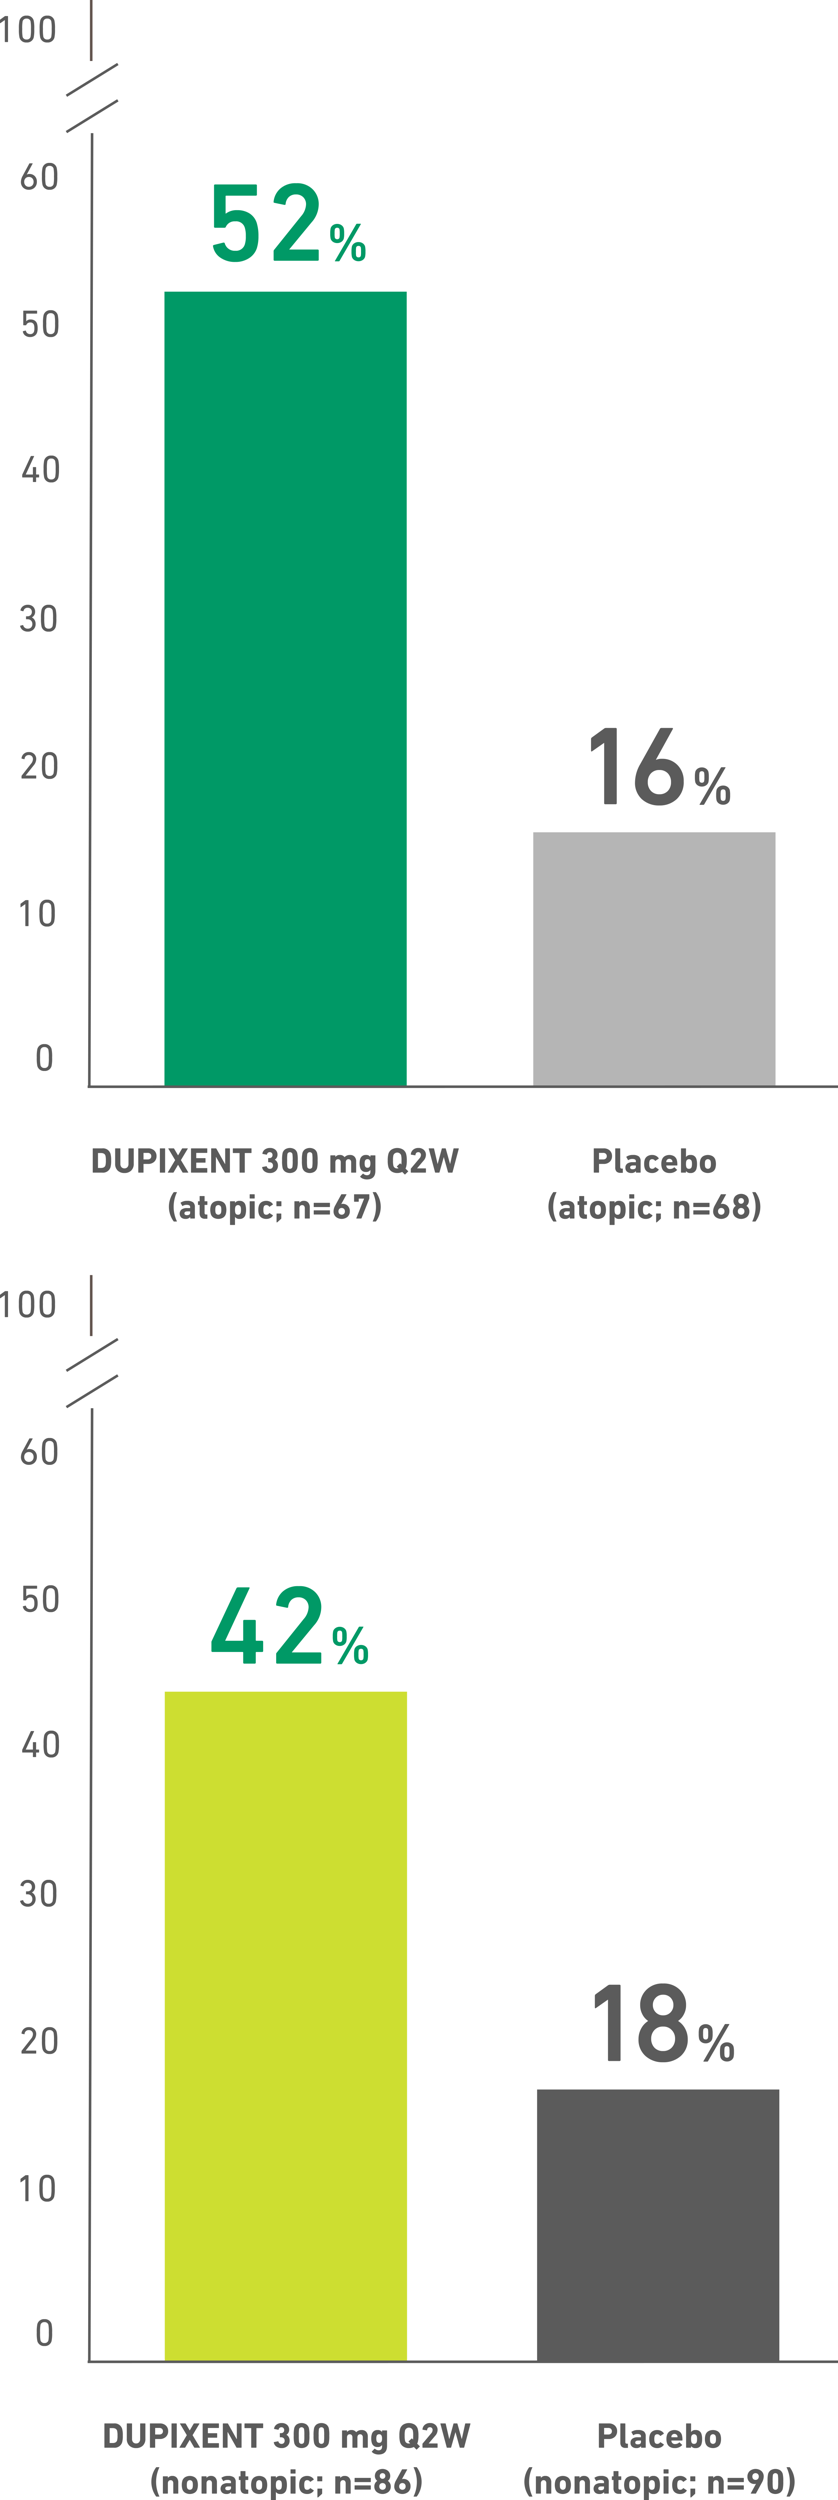 <svg xmlns="http://www.w3.org/2000/svg" width="328.62" height="980.352" viewBox="0 0 328.62 980.352">
  <g id="Group_4899" data-name="Group 4899" transform="translate(5.12 296.547)">
    <g id="Chart_Build" data-name="Chart Build" transform="translate(-81.5 39.031)">
      <rect id="Rectangle_1813" data-name="Rectangle 1813" width="95" height="263" transform="translate(141 327.794)" fill="#cdde31"/>
      <rect id="Rectangle_1812" data-name="Rectangle 1812" width="95" height="107" transform="translate(287 483.794)" fill="#5b5b5b"/>
      <path id="Path_5250" data-name="Path 5250" d="M-6.855-1.77A14.76,14.76,0,0,1-7.08-5.1a14.76,14.76,0,0,1,.225-3.33,2.648,2.648,0,0,1,2.79-1.935A2.648,2.648,0,0,1-1.275-8.43,14.76,14.76,0,0,1-1.05-5.1a14.76,14.76,0,0,1-.225,3.33A2.648,2.648,0,0,1-4.065.165,2.648,2.648,0,0,1-6.855-1.77Zm1.245-.255A1.474,1.474,0,0,0-4.065-1,1.474,1.474,0,0,0-2.52-2.025,15.249,15.249,0,0,0-2.355-5.1,15.249,15.249,0,0,0-2.52-8.175a1.474,1.474,0,0,0-1.545-1.02A1.474,1.474,0,0,0-5.61-8.175,15.249,15.249,0,0,0-5.775-5.1,15.249,15.249,0,0,0-5.61-2.025Z" transform="translate(97.877 584.214)" fill="#5b5b5b"/>
      <path id="Path_5249" data-name="Path 5249" d="M-15.075-.15V-.93A.318.318,0,0,1-15-1.14l3.675-4.68a2.894,2.894,0,0,0,.72-1.77,1.593,1.593,0,0,0-.435-1.155,1.552,1.552,0,0,0-1.17-.45,1.554,1.554,0,0,0-1.665,1.5q-.03.15-.165.12l-.915-.2a.156.156,0,0,1-.12-.18,2.662,2.662,0,0,1,.863-1.7,2.846,2.846,0,0,1,2.032-.713,2.818,2.818,0,0,1,2.085.78,2.7,2.7,0,0,1,.78,2,4,4,0,0,1-.99,2.445l-3.15,3.96v.015h3.99a.133.133,0,0,1,.15.15v.87a.133.133,0,0,1-.15.15h-5.46A.133.133,0,0,1-15.075-.15Zm8.22-1.62A14.76,14.76,0,0,1-7.08-5.1a14.76,14.76,0,0,1,.225-3.33,2.648,2.648,0,0,1,2.79-1.935A2.648,2.648,0,0,1-1.275-8.43,14.76,14.76,0,0,1-1.05-5.1a14.76,14.76,0,0,1-.225,3.33A2.648,2.648,0,0,1-4.065.165,2.648,2.648,0,0,1-6.855-1.77Zm1.245-.255A1.474,1.474,0,0,0-4.065-1,1.474,1.474,0,0,0-2.52-2.025,15.249,15.249,0,0,0-2.355-5.1,15.249,15.249,0,0,0-2.52-8.175a1.474,1.474,0,0,0-1.545-1.02A1.474,1.474,0,0,0-5.61-8.175,15.249,15.249,0,0,0-5.775-5.1,15.249,15.249,0,0,0-5.61-2.025Z" transform="translate(99.9 469.7)" fill="#5b5b5b"/>
      <path id="Path_5248" data-name="Path 5248" d="M-12.6-.15V-8.61h-.03l-1.7,1.185q-.165.105-.165-.09v-1.11a.27.27,0,0,1,.1-.21l1.755-1.275a.4.4,0,0,1,.24-.09h.9a.133.133,0,0,1,.15.15v9.9a.133.133,0,0,1-.15.15h-.96A.133.133,0,0,1-12.6-.15Zm5.745-1.62A14.76,14.76,0,0,1-7.08-5.1a14.76,14.76,0,0,1,.225-3.33,2.648,2.648,0,0,1,2.79-1.935A2.648,2.648,0,0,1-1.275-8.43,14.76,14.76,0,0,1-1.05-5.1a14.76,14.76,0,0,1-.225,3.33A2.648,2.648,0,0,1-4.065.165,2.648,2.648,0,0,1-6.855-1.77Zm1.245-.255A1.474,1.474,0,0,0-4.065-1,1.474,1.474,0,0,0-2.52-2.025,15.249,15.249,0,0,0-2.355-5.1,15.249,15.249,0,0,0-2.52-8.175a1.474,1.474,0,0,0-1.545-1.02A1.474,1.474,0,0,0-5.61-8.175,15.249,15.249,0,0,0-5.775-5.1,15.249,15.249,0,0,0-5.61-2.025Z" transform="translate(98.912 527.59)" fill="#5b5b5b"/>
      <path id="Path_5247" data-name="Path 5247" d="M-14.97-1.965a.135.135,0,0,1,.12-.18l.885-.225a.166.166,0,0,1,.195.12,1.6,1.6,0,0,0,.555.907A1.719,1.719,0,0,0-12.1-1a1.427,1.427,0,0,0,1.5-1,4.1,4.1,0,0,0,.135-1.275,4.023,4.023,0,0,0-.15-1.29,1.4,1.4,0,0,0-1.485-.99,1.648,1.648,0,0,0-.968.278,1.356,1.356,0,0,0-.533.668q-.06.15-.18.15h-.885a.133.133,0,0,1-.15-.15v-5.43a.133.133,0,0,1,.15-.15h5.13a.133.133,0,0,1,.15.15v.87a.133.133,0,0,1-.15.15h-4.02a.08.08,0,0,0-.09.09v2.865h.045a1.993,1.993,0,0,1,1.68-.66,2.815,2.815,0,0,1,1.6.435,2.328,2.328,0,0,1,.922,1.245,6,6,0,0,1,.225,1.77,5.341,5.341,0,0,1-.21,1.65A2.379,2.379,0,0,1-10.4-.308,3.092,3.092,0,0,1-12.1.165a3.1,3.1,0,0,1-1.943-.593A2.337,2.337,0,0,1-14.97-1.965Zm8.115.195A14.76,14.76,0,0,1-7.08-5.1a14.76,14.76,0,0,1,.225-3.33,2.648,2.648,0,0,1,2.79-1.935A2.648,2.648,0,0,1-1.275-8.43,14.76,14.76,0,0,1-1.05-5.1a14.76,14.76,0,0,1-.225,3.33A2.648,2.648,0,0,1-4.065.165,2.648,2.648,0,0,1-6.855-1.77Zm1.245-.255A1.474,1.474,0,0,0-4.065-1,1.474,1.474,0,0,0-2.52-2.025,15.249,15.249,0,0,0-2.355-5.1,15.249,15.249,0,0,0-2.52-8.175a1.474,1.474,0,0,0-1.545-1.02A1.474,1.474,0,0,0-5.61-8.175,15.249,15.249,0,0,0-5.775-5.1,15.249,15.249,0,0,0-5.61-2.025Z" transform="translate(100.318 296.428)" fill="#5b5b5b"/>
      <path id="Path_5246" data-name="Path 5246" d="M-15.315-1.785a.133.133,0,0,1-.15-.15V-2.76a.4.4,0,0,1,.045-.18l3.3-7.14a.215.215,0,0,1,.21-.12h1q.165,0,.105.135l-3.255,7.1v.03h2.7a.08.08,0,0,0,.09-.09V-5.7a.133.133,0,0,1,.15-.15h.96a.133.133,0,0,1,.15.15v2.67a.08.08,0,0,0,.09.09h.93a.133.133,0,0,1,.15.15v.855a.133.133,0,0,1-.15.15h-.93a.08.08,0,0,0-.09.09V-.15a.133.133,0,0,1-.15.15h-.96a.133.133,0,0,1-.15-.15V-1.695a.08.08,0,0,0-.09-.09Zm8.46.015A14.76,14.76,0,0,1-7.08-5.1a14.76,14.76,0,0,1,.225-3.33,2.648,2.648,0,0,1,2.79-1.935A2.648,2.648,0,0,1-1.275-8.43,14.76,14.76,0,0,1-1.05-5.1a14.76,14.76,0,0,1-.225,3.33A2.648,2.648,0,0,1-4.065.165,2.648,2.648,0,0,1-6.855-1.77Zm1.245-.255A1.474,1.474,0,0,0-4.065-1,1.474,1.474,0,0,0-2.52-2.025,15.249,15.249,0,0,0-2.355-5.1,15.249,15.249,0,0,0-2.52-8.175a1.474,1.474,0,0,0-1.545-1.02A1.474,1.474,0,0,0-5.61-8.175,15.249,15.249,0,0,0-5.775-5.1,15.249,15.249,0,0,0-5.61-2.025Z" transform="translate(100.551 353.432)" fill="#5b5b5b"/>
      <path id="Path_5245" data-name="Path 5245" d="M-15.255-2a.156.156,0,0,1,.12-.18l.915-.225q.135-.045.18.1A1.736,1.736,0,0,0-12.225-1a1.676,1.676,0,0,0,1.283-.5,1.818,1.818,0,0,0,.472-1.3,1.87,1.87,0,0,0-.51-1.372,1.83,1.83,0,0,0-1.365-.517h-.45a.133.133,0,0,1-.15-.15v-.87a.133.133,0,0,1,.15-.15h.435a1.663,1.663,0,0,0,1.23-.465,1.683,1.683,0,0,0,.465-1.245,1.6,1.6,0,0,0-.442-1.17,1.6,1.6,0,0,0-1.193-.45A1.524,1.524,0,0,0-13.92-7.95a.156.156,0,0,1-.18.12l-.9-.225a.135.135,0,0,1-.12-.18,2.474,2.474,0,0,1,.93-1.515,2.99,2.99,0,0,1,1.935-.615,2.864,2.864,0,0,1,2.108.765,2.684,2.684,0,0,1,.773,1.995,2.445,2.445,0,0,1-1.26,2.19v.03a2.4,2.4,0,0,1,1.005.907A2.844,2.844,0,0,1-9.18-2.85a2.915,2.915,0,0,1-.855,2.175,2.994,2.994,0,0,1-2.19.84,3.251,3.251,0,0,1-2-.6A2.65,2.65,0,0,1-15.255-2Zm8.4.225A14.76,14.76,0,0,1-7.08-5.1a14.76,14.76,0,0,1,.225-3.33,2.648,2.648,0,0,1,2.79-1.935A2.648,2.648,0,0,1-1.275-8.43,14.76,14.76,0,0,1-1.05-5.1a14.76,14.76,0,0,1-.225,3.33A2.648,2.648,0,0,1-4.065.165,2.648,2.648,0,0,1-6.855-1.77Zm1.245-.255A1.474,1.474,0,0,0-4.065-1,1.474,1.474,0,0,0-2.52-2.025,15.249,15.249,0,0,0-2.355-5.1,15.249,15.249,0,0,0-2.52-8.175a1.474,1.474,0,0,0-1.545-1.02A1.474,1.474,0,0,0-5.61-8.175,15.249,15.249,0,0,0-5.775-5.1,15.249,15.249,0,0,0-5.61-2.025Z" transform="translate(99.529 411.942)" fill="#5b5b5b"/>
      <path id="Path_5244" data-name="Path 5244" d="M-15.315-2.955A4.917,4.917,0,0,1-14.64-5.28l2.6-4.815a.189.189,0,0,1,.195-.105h1.02q.165,0,.09.15l-2.28,4.23.03.03a1.819,1.819,0,0,1,1.035-.24A2.8,2.8,0,0,1-9.892-5.2,2.971,2.971,0,0,1-9.06-3,3.063,3.063,0,0,1-9.945-.69a3.106,3.106,0,0,1-2.25.855,3.111,3.111,0,0,1-2.243-.84A3.008,3.008,0,0,1-15.315-2.955ZM-13.53-4.32a1.93,1.93,0,0,0-.495,1.38,1.966,1.966,0,0,0,.5,1.395A1.728,1.728,0,0,0-12.195-1a1.752,1.752,0,0,0,1.335-.54,1.949,1.949,0,0,0,.51-1.395,1.923,1.923,0,0,0-.51-1.388,1.764,1.764,0,0,0-1.335-.532A1.752,1.752,0,0,0-13.53-4.32Zm6.675,2.55A14.76,14.76,0,0,1-7.08-5.1a14.76,14.76,0,0,1,.225-3.33,2.648,2.648,0,0,1,2.79-1.935A2.648,2.648,0,0,1-1.275-8.43,14.76,14.76,0,0,1-1.05-5.1a14.76,14.76,0,0,1-.225,3.33A2.648,2.648,0,0,1-4.065.165,2.648,2.648,0,0,1-6.855-1.77Zm1.245-.255A1.474,1.474,0,0,0-4.065-1,1.474,1.474,0,0,0-2.52-2.025,15.249,15.249,0,0,0-2.355-5.1,15.249,15.249,0,0,0-2.52-8.175a1.474,1.474,0,0,0-1.545-1.02A1.474,1.474,0,0,0-5.61-8.175,15.249,15.249,0,0,0-5.775-5.1,15.249,15.249,0,0,0-5.61-2.025Z" transform="translate(99.9 238.671)" fill="#5b5b5b"/>
      <path id="Path_5243" data-name="Path 5243" d="M-20.73-.15V-8.61h-.03l-1.695,1.185q-.165.105-.165-.09v-1.11a.27.27,0,0,1,.1-.21l1.755-1.275a.4.4,0,0,1,.24-.09h.9a.133.133,0,0,1,.15.15v9.9a.133.133,0,0,1-.15.15h-.96A.133.133,0,0,1-20.73-.15Zm5.745-1.62A14.76,14.76,0,0,1-15.21-5.1a14.76,14.76,0,0,1,.225-3.33,2.648,2.648,0,0,1,2.79-1.935A2.648,2.648,0,0,1-9.4-8.43,14.76,14.76,0,0,1-9.18-5.1,14.76,14.76,0,0,1-9.4-1.77,2.648,2.648,0,0,1-12.195.165,2.648,2.648,0,0,1-14.985-1.77Zm1.245-.255A1.474,1.474,0,0,0-12.195-1a1.474,1.474,0,0,0,1.545-1.02A15.249,15.249,0,0,0-10.485-5.1a15.249,15.249,0,0,0-.165-3.075,1.474,1.474,0,0,0-1.545-1.02,1.474,1.474,0,0,0-1.545,1.02A15.249,15.249,0,0,0-13.9-5.1,15.249,15.249,0,0,0-13.74-2.025Zm6.885.255A14.76,14.76,0,0,1-7.08-5.1a14.76,14.76,0,0,1,.225-3.33,2.648,2.648,0,0,1,2.79-1.935A2.648,2.648,0,0,1-1.275-8.43,14.76,14.76,0,0,1-1.05-5.1a14.76,14.76,0,0,1-.225,3.33A2.648,2.648,0,0,1-4.065.165,2.648,2.648,0,0,1-6.855-1.77Zm1.245-.255A1.474,1.474,0,0,0-4.065-1,1.474,1.474,0,0,0-2.52-2.025,15.249,15.249,0,0,0-2.355-5.1,15.249,15.249,0,0,0-2.52-8.175a1.474,1.474,0,0,0-1.545-1.02A1.474,1.474,0,0,0-5.61-8.175,15.249,15.249,0,0,0-5.775-5.1,15.249,15.249,0,0,0-5.61-2.025Z" transform="translate(99 180.913)" fill="#5b5b5b"/>
      <path id="Path_5118" data-name="Path 5118" d="M0,374.246,1.087,0" transform="translate(111.404 216.634)" fill="none" stroke="#5b5b5b" stroke-width="1"/>
      <path id="Path_5119" data-name="Path 5119" d="M0,.026,294.25,0" transform="translate(110.75 590.549)" fill="none" stroke="#5b5b5b" stroke-width="1"/>
      <line id="Line_609" data-name="Line 609" y1="12.455" x2="20.17" transform="translate(102.428 203.761)" fill="none" stroke="#5b5b5b" stroke-miterlimit="10" stroke-width="1"/>
      <line id="Line_610" data-name="Line 610" y1="12.455" x2="20.17" transform="translate(102.428 189.513)" fill="none" stroke="#5b5b5b" stroke-miterlimit="10" stroke-width="1"/>
      <line id="Line_611" data-name="Line 611" y1="23.921" transform="translate(112.15 164.421)" fill="none" stroke="#63554f" stroke-miterlimit="10" stroke-width="1"/>
      <path id="Path_5242" data-name="Path 5242" d="M10.323,10.86V1.62a.124.124,0,0,1,.14-.14H14a3.061,3.061,0,0,1,3.29,2.142,9.61,9.61,0,0,1,.252,2.618,9.61,9.61,0,0,1-.252,2.618A3.061,3.061,0,0,1,14,11H10.463A.124.124,0,0,1,10.323,10.86Zm2.058-1.778a.074.074,0,0,0,.084.084h1.078q1.442,0,1.764-1.05a7.021,7.021,0,0,0,.154-1.876,7.021,7.021,0,0,0-.154-1.876q-.322-1.05-1.764-1.05H12.465a.074.074,0,0,0-.084.084Zm10.374,2.072a3.675,3.675,0,0,1-2.653-.959,3.556,3.556,0,0,1-1-2.695V1.62a.124.124,0,0,1,.14-.14h1.778a.124.124,0,0,1,.14.14V7.556a1.854,1.854,0,0,0,.434,1.309,1.507,1.507,0,0,0,1.162.469,1.485,1.485,0,0,0,1.155-.469,1.874,1.874,0,0,0,.427-1.309V1.62a.124.124,0,0,1,.14-.14h1.778a.124.124,0,0,1,.14.14V7.5a3.556,3.556,0,0,1-1,2.695A3.655,3.655,0,0,1,22.755,11.154ZM30.091,11H28.313a.124.124,0,0,1-.14-.14V1.62a.124.124,0,0,1,.14-.14h3.7a3.394,3.394,0,0,1,2.429.84,2.919,2.919,0,0,1,.889,2.226,2.9,2.9,0,0,1-.9,2.2,3.382,3.382,0,0,1-2.422.847H30.315a.074.074,0,0,0-.084.084V10.86A.124.124,0,0,1,30.091,11Zm1.792-5.18A1.437,1.437,0,0,0,32.9,5.477a1.206,1.206,0,0,0,.371-.931,1.228,1.228,0,0,0-.371-.938,1.419,1.419,0,0,0-1.015-.35H30.315a.074.074,0,0,0-.084.084V5.736a.074.074,0,0,0,.084.084Zm4.76,5.04V1.62a.124.124,0,0,1,.14-.14h1.778a.124.124,0,0,1,.14.14v9.24a.124.124,0,0,1-.14.14H36.783A.124.124,0,0,1,36.643,10.86ZM47.675,11H45.729a.264.264,0,0,1-.238-.14L43.8,7.962h-.042l-1.708,2.9a.264.264,0,0,1-.238.14H39.877a.1.1,0,0,1-.084-.168l2.842-4.746L39.989,1.648q-.084-.168.084-.168h1.946a.253.253,0,0,1,.224.14L43.755,4.2H43.8L45.309,1.62a.253.253,0,0,1,.224-.14h1.946q.168,0,.084.168L44.9,6.086l2.856,4.746Q47.843,11,47.675,11Zm1.176-.14V1.62a.124.124,0,0,1,.14-.14h6.1a.124.124,0,0,1,.14.14v1.5a.124.124,0,0,1-.14.14h-4.1a.074.074,0,0,0-.084.084v1.89a.074.074,0,0,0,.084.084h3.416a.124.124,0,0,1,.14.14V6.94a.124.124,0,0,1-.14.14H50.993a.074.074,0,0,0-.084.084V9.138a.074.074,0,0,0,.084.084h4.1a.124.124,0,0,1,.14.14v1.5a.124.124,0,0,1-.14.14h-6.1A.124.124,0,0,1,48.851,10.86Zm7.91,0V1.62a.124.124,0,0,1,.14-.14h1.68a.264.264,0,0,1,.238.14l3.36,5.992h.07V1.62a.124.124,0,0,1,.14-.14h1.582a.124.124,0,0,1,.14.14v9.24a.124.124,0,0,1-.14.14H62.3a.264.264,0,0,1-.238-.14L58.693,4.882h-.07V10.86a.124.124,0,0,1-.14.14H56.9A.124.124,0,0,1,56.761,10.86ZM69.809,11H68.031a.124.124,0,0,1-.14-.14V3.4a.074.074,0,0,0-.084-.084H65.4a.124.124,0,0,1-.14-.14V1.62a.124.124,0,0,1,.14-.14h7.042a.124.124,0,0,1,.14.14V3.174a.124.124,0,0,1-.14.14H70.033a.074.074,0,0,0-.084.084V10.86A.124.124,0,0,1,69.809,11Zm6.944-2.03a.142.142,0,0,1,.112-.182l1.54-.294a.145.145,0,0,1,.168.112,1.2,1.2,0,0,0,1.246.9,1.116,1.116,0,0,0,.854-.343,1.246,1.246,0,0,0,.322-.889,1.334,1.334,0,0,0-.357-.987,1.315,1.315,0,0,0-.973-.357h-.406a.124.124,0,0,1-.14-.14V5.428a.124.124,0,0,1,.14-.14h.378a1.154,1.154,0,0,0,.854-.322,1.173,1.173,0,0,0,.322-.868,1.143,1.143,0,0,0-.287-.812,1.028,1.028,0,0,0-.791-.308,1.044,1.044,0,0,0-1.078.882.13.13,0,0,1-.168.1l-1.526-.294q-.14-.028-.112-.154a2.439,2.439,0,0,1,.959-1.582,3.247,3.247,0,0,1,2.023-.6,3.045,3.045,0,0,1,2.156.728,2.477,2.477,0,0,1,.784,1.9,2.219,2.219,0,0,1-1.064,1.96v.028a2.11,2.11,0,0,1,.875.84,2.751,2.751,0,0,1,.371,1.47,2.713,2.713,0,0,1-.875,2.093,3.169,3.169,0,0,1-2.233.805,3.522,3.522,0,0,1-2.065-.581A2.44,2.44,0,0,1,76.753,8.97Zm8.022.238a12.38,12.38,0,0,1-.21-2.968,12.38,12.38,0,0,1,.21-2.968A2.676,2.676,0,0,1,85.8,1.837a3.572,3.572,0,0,1,3.682,0,2.676,2.676,0,0,1,1.029,1.435,12.381,12.381,0,0,1,.21,2.968,12.381,12.381,0,0,1-.21,2.968,2.676,2.676,0,0,1-1.029,1.435,3.572,3.572,0,0,1-3.682,0A2.676,2.676,0,0,1,84.775,9.208Zm1.9-.35a1.046,1.046,0,0,0,1.932,0,15.221,15.221,0,0,0,.112-2.618,15.221,15.221,0,0,0-.112-2.618,1.046,1.046,0,0,0-1.932,0,15.221,15.221,0,0,0-.112,2.618A15.221,15.221,0,0,0,86.679,8.858Zm5.88.35a12.38,12.38,0,0,1-.21-2.968,12.38,12.38,0,0,1,.21-2.968,2.676,2.676,0,0,1,1.029-1.435,3.572,3.572,0,0,1,3.682,0A2.676,2.676,0,0,1,98.3,3.272a12.381,12.381,0,0,1,.21,2.968,12.381,12.381,0,0,1-.21,2.968,2.676,2.676,0,0,1-1.029,1.435,3.572,3.572,0,0,1-3.682,0A2.676,2.676,0,0,1,92.559,9.208Zm1.9-.35a1.046,1.046,0,0,0,1.932,0,15.221,15.221,0,0,0,.112-2.618,15.221,15.221,0,0,0-.112-2.618,1.046,1.046,0,0,0-1.932,0,15.221,15.221,0,0,0-.112,2.618A15.221,15.221,0,0,0,94.463,8.858ZM113.475,11h-1.68a.124.124,0,0,1-.14-.14V6.968a1.372,1.372,0,0,0-.273-.9.969.969,0,0,0-.791-.329.948.948,0,0,0-.77.336,1.355,1.355,0,0,0-.28.9V10.86a.124.124,0,0,1-.14.14h-1.68a.124.124,0,0,1-.14-.14V6.968a1.4,1.4,0,0,0-.266-.9.949.949,0,0,0-.784-.329.964.964,0,0,0-.784.336,1.355,1.355,0,0,0-.28.9V10.86a.124.124,0,0,1-.14.14h-1.68a.124.124,0,0,1-.14-.14v-6.5a.124.124,0,0,1,.14-.14h1.68a.124.124,0,0,1,.14.14V4.84h.014a2.018,2.018,0,0,1,1.75-.77,2.078,2.078,0,0,1,1.82.854h.014a2.8,2.8,0,0,1,2.128-.854,2.306,2.306,0,0,1,1.8.686,2.624,2.624,0,0,1,.623,1.834v4.27A.124.124,0,0,1,113.475,11Zm4.312,2.674a3.961,3.961,0,0,1-1.477-.287,2.6,2.6,0,0,1-1.085-.735.144.144,0,0,1,.014-.21l.994-1.008a.137.137,0,0,1,.21,0,2.073,2.073,0,0,0,1.4.588q1.358,0,1.358-1.5V9.95h-.014a1.883,1.883,0,0,1-1.736.784A2.179,2.179,0,0,1,115.183,9.1a5.775,5.775,0,0,1-.224-1.694,5.688,5.688,0,0,1,.224-1.694,2.179,2.179,0,0,1,2.268-1.638,1.883,1.883,0,0,1,1.736.784h.014v-.49a.124.124,0,0,1,.14-.14h1.68a.124.124,0,0,1,.14.14v5.908Q121.161,13.674,117.787,13.674Zm.28-4.592a.97.97,0,0,0,1.008-.728A3.054,3.054,0,0,0,119.2,7.4a3.054,3.054,0,0,0-.126-.952.97.97,0,0,0-1.008-.728.984.984,0,0,0-1.008.728,3.6,3.6,0,0,0-.112.952,3.6,3.6,0,0,0,.112.952A.984.984,0,0,0,118.067,9.082Zm15.9,1.512-1.12,1.092a.137.137,0,0,1-.21,0l-.966-.966a4.259,4.259,0,0,1-1.932.434,3.972,3.972,0,0,1-2.191-.588,3.087,3.087,0,0,1-1.281-1.722A9.325,9.325,0,0,1,126,6.24a9.325,9.325,0,0,1,.266-2.6,3.087,3.087,0,0,1,1.281-1.722,4.376,4.376,0,0,1,4.382,0,3.087,3.087,0,0,1,1.281,1.722,9.326,9.326,0,0,1,.266,2.6,9.326,9.326,0,0,1-.266,2.6,6,6,0,0,1-.238.574l.994.98A.122.122,0,0,1,133.971,10.594Zm-4.228-1.246a1.977,1.977,0,0,0,.5-.056l-.6-.6a.123.123,0,0,1,0-.2l1.12-1.064a.137.137,0,0,1,.21,0l.378.378a14.464,14.464,0,0,0,.056-1.568,8.317,8.317,0,0,0-.154-2.058,1.614,1.614,0,0,0-3.024,0,8.318,8.318,0,0,0-.154,2.058,8.318,8.318,0,0,0,.154,2.058A1.43,1.43,0,0,0,129.743,9.348Zm5.306,1.512v-1.3a.3.3,0,0,1,.07-.2l3.346-3.976a2,2,0,0,0,.56-1.316,1.115,1.115,0,0,0-.28-.791.983.983,0,0,0-.756-.3q-.994,0-1.12,1.12,0,.14-.154.112l-1.54-.252a.126.126,0,0,1-.112-.168,2.552,2.552,0,0,1,.882-1.75,3.052,3.052,0,0,1,2.114-.714,2.935,2.935,0,0,1,2.128.77,2.589,2.589,0,0,1,.8,1.946,3.48,3.48,0,0,1-.966,2.31l-2.506,2.954v.028h3.332a.124.124,0,0,1,.14.14V10.86a.124.124,0,0,1-.14.14h-5.656A.124.124,0,0,1,135.049,10.86Zm16.184.14h-1.4a.176.176,0,0,1-.182-.14L148,4.938h-.028L146.3,10.86a.176.176,0,0,1-.182.14h-1.4a.168.168,0,0,1-.168-.14l-2.464-9.24q-.028-.14.112-.14h1.806a.156.156,0,0,1,.168.14L145.549,7.6h.028L147.2,1.62a.176.176,0,0,1,.182-.14H148.6a.168.168,0,0,1,.168.14l1.68,5.978h.028l1.316-5.978a.146.146,0,0,1,.168-.14h1.792q.14,0,.112.14l-2.45,9.24A.164.164,0,0,1,151.233,11ZM30.539,30.036a9.672,9.672,0,0,1,0-11.256.276.276,0,0,1,.224-.14h1.008q.154,0,.084.14a13.2,13.2,0,0,0,0,11.256q.07.14-.084.14H30.763A.276.276,0,0,1,30.539,30.036ZM39.149,29h-1.68a.124.124,0,0,1-.14-.14V24.968a1.4,1.4,0,0,0-.266-.9.949.949,0,0,0-.784-.329.964.964,0,0,0-.784.336,1.355,1.355,0,0,0-.28.9V28.86a.124.124,0,0,1-.14.14h-1.68a.124.124,0,0,1-.14-.14v-6.5a.124.124,0,0,1,.14-.14h1.68a.124.124,0,0,1,.14.14v.476h.014a2.018,2.018,0,0,1,1.75-.77,2.141,2.141,0,0,1,1.708.693,2.687,2.687,0,0,1,.6,1.827v4.27A.124.124,0,0,1,39.149,29Zm6.538-.336a3.773,3.773,0,0,1-3.731-.007,2.543,2.543,0,0,1-1.071-1.407,6.1,6.1,0,0,1,0-3.276,2.543,2.543,0,0,1,1.071-1.407,3.763,3.763,0,0,1,3.738,0,2.543,2.543,0,0,1,1.071,1.407,6.1,6.1,0,0,1,0,3.276A2.566,2.566,0,0,1,45.687,28.664Zm-2.912-1.89a1.121,1.121,0,0,0,2.1,0A4.037,4.037,0,0,0,45,25.612a4.037,4.037,0,0,0-.126-1.162,1.121,1.121,0,0,0-2.1,0,4.037,4.037,0,0,0-.126,1.162A4.037,4.037,0,0,0,42.775,26.774ZM54.311,29h-1.68a.124.124,0,0,1-.14-.14V24.968a1.4,1.4,0,0,0-.266-.9.949.949,0,0,0-.784-.329.964.964,0,0,0-.784.336,1.355,1.355,0,0,0-.28.9V28.86a.124.124,0,0,1-.14.14h-1.68a.124.124,0,0,1-.14-.14v-6.5a.124.124,0,0,1,.14-.14h1.68a.124.124,0,0,1,.14.14v.476h.014a2.018,2.018,0,0,1,1.75-.77,2.141,2.141,0,0,1,1.708.693,2.687,2.687,0,0,1,.6,1.827v4.27A.124.124,0,0,1,54.311,29Zm7.378,0H60.135a.124.124,0,0,1-.14-.14v-.448h-.014a2.208,2.208,0,0,1-1.862.742,2.465,2.465,0,0,1-1.61-.525,2.166,2.166,0,0,1,.112-3.185,3.451,3.451,0,0,1,2.058-.546h1.2a.074.074,0,0,0,.084-.084v-.252a.812.812,0,0,0-.3-.707,1.957,1.957,0,0,0-1.085-.217,2.481,2.481,0,0,0-1.512.434q-.112.084-.182-.028l-.63-1.106a.13.13,0,0,1,.042-.2,4.284,4.284,0,0,1,2.52-.672,3.619,3.619,0,0,1,2.324.581,2.321,2.321,0,0,1,.686,1.869v4.34A.124.124,0,0,1,61.689,29Zm-2.982-1.316q1.26,0,1.26-.938v-.462a.074.074,0,0,0-.084-.084h-.952q-1.2,0-1.2.77Q57.727,27.684,58.707,27.684Zm7.882,1.4h-.742a2.174,2.174,0,0,1-1.659-.539,2.477,2.477,0,0,1-.5-1.715V23.75a.074.074,0,0,0-.084-.084h-.42a.124.124,0,0,1-.14-.14V22.364a.124.124,0,0,1,.14-.14h.42a.074.074,0,0,0,.084-.084V20.32a.124.124,0,0,1,.14-.14H65.5a.124.124,0,0,1,.14.14v1.82a.074.074,0,0,0,.084.084h.868a.124.124,0,0,1,.14.14v1.162a.124.124,0,0,1-.14.14h-.868a.074.074,0,0,0-.084.084v3a.761.761,0,0,0,.14.525.639.639,0,0,0,.476.147h.336a.124.124,0,0,1,.14.14v1.386A.124.124,0,0,1,66.589,29.084Zm6.286-.42a3.773,3.773,0,0,1-3.731-.007,2.543,2.543,0,0,1-1.071-1.407,6.1,6.1,0,0,1,0-3.276,2.543,2.543,0,0,1,1.071-1.407,3.763,3.763,0,0,1,3.738,0,2.543,2.543,0,0,1,1.071,1.407,6.1,6.1,0,0,1,0,3.276A2.565,2.565,0,0,1,72.875,28.664Zm-2.912-1.89a1.121,1.121,0,0,0,2.1,0,4.037,4.037,0,0,0,.126-1.162,4.037,4.037,0,0,0-.126-1.162,1.121,1.121,0,0,0-2.1,0,4.037,4.037,0,0,0-.126,1.162A4.037,4.037,0,0,0,69.963,26.774Zm7.462,4.746h-1.68a.124.124,0,0,1-.14-.14V22.364a.124.124,0,0,1,.14-.14h1.68a.124.124,0,0,1,.14.14v.49h.014a1.97,1.97,0,0,1,1.778-.784,2.2,2.2,0,0,1,2.3,1.624,6.5,6.5,0,0,1,.238,1.918,6.5,6.5,0,0,1-.238,1.918,2.2,2.2,0,0,1-2.3,1.624,1.97,1.97,0,0,1-1.778-.784h-.014v3.01A.124.124,0,0,1,77.425,31.52Zm1.3-4.018a1,1,0,0,0,1.05-.728,4.037,4.037,0,0,0,.126-1.162,4.126,4.126,0,0,0-.126-1.162,1.111,1.111,0,0,0-2.086,0,4.126,4.126,0,0,0-.126,1.162,4.126,4.126,0,0,0,.126,1.162A.988.988,0,0,0,78.727,27.5Zm6.412-6.356h-1.68a.124.124,0,0,1-.14-.14V19.62a.124.124,0,0,1,.14-.14h1.68a.124.124,0,0,1,.14.14v1.386A.124.124,0,0,1,85.139,21.146Zm0,7.854h-1.68a.124.124,0,0,1-.14-.14v-6.5a.124.124,0,0,1,.14-.14h1.68a.124.124,0,0,1,.14.14v6.5A.124.124,0,0,1,85.139,29Zm4.7.154a3.4,3.4,0,0,1-1.862-.49,2.522,2.522,0,0,1-1.064-1.428,5.076,5.076,0,0,1-.21-1.624,5.156,5.156,0,0,1,.21-1.624,2.522,2.522,0,0,1,1.064-1.428,3.4,3.4,0,0,1,1.862-.49,3.224,3.224,0,0,1,1.512.35,2.743,2.743,0,0,1,1.05.924.136.136,0,0,1-.028.2l-1.218.8a.137.137,0,0,1-.21-.028,1.274,1.274,0,0,0-1.078-.588.984.984,0,0,0-1.05.728,3.866,3.866,0,0,0-.126,1.162,3.866,3.866,0,0,0,.126,1.162.984.984,0,0,0,1.05.728,1.274,1.274,0,0,0,1.078-.588.137.137,0,0,1,.21-.028l1.218.8a.136.136,0,0,1,.028.2,2.743,2.743,0,0,1-1.05.924A3.224,3.224,0,0,1,89.843,29.154Zm4.1-4.984a.124.124,0,0,1-.14-.14V22.364a.124.124,0,0,1,.14-.14h1.68a.124.124,0,0,1,.14.14V24.03a.124.124,0,0,1-.14.14Zm-.084,6.188V27.18a.124.124,0,0,1,.14-.14h1.582a.124.124,0,0,1,.14.14v1.694a.38.38,0,0,1-.112.28l-1.4,1.26a.33.33,0,0,1-.21.1Q93.861,30.512,93.861,30.358ZM106.755,29h-1.68a.124.124,0,0,1-.14-.14V24.968a1.4,1.4,0,0,0-.266-.9.949.949,0,0,0-.784-.329.964.964,0,0,0-.784.336,1.355,1.355,0,0,0-.28.9V28.86a.124.124,0,0,1-.14.14H101a.124.124,0,0,1-.14-.14v-6.5a.124.124,0,0,1,.14-.14h1.68a.124.124,0,0,1,.14.14v.476h.014a2.018,2.018,0,0,1,1.75-.77,2.141,2.141,0,0,1,1.708.693,2.687,2.687,0,0,1,.6,1.827v4.27A.124.124,0,0,1,106.755,29Zm1.82-4.508a.124.124,0,0,1-.14-.14V22.98a.124.124,0,0,1,.14-.14h6.076a.124.124,0,0,1,.14.14v1.372a.124.124,0,0,1-.14.14Zm0,2.94a.124.124,0,0,1-.14-.14V25.92a.124.124,0,0,1,.14-.14h6.076a.124.124,0,0,1,.14.14v1.372a.124.124,0,0,1-.14.14Zm7.6-1.176a2.525,2.525,0,0,1,1.134-2.226V24a2.2,2.2,0,0,1-.651-.77,2.342,2.342,0,0,1-.273-1.134,2.664,2.664,0,0,1,.812-1.967,3.4,3.4,0,0,1,4.4,0,2.664,2.664,0,0,1,.812,1.967,2.342,2.342,0,0,1-.273,1.134,2.2,2.2,0,0,1-.651.77v.028a2.525,2.525,0,0,1,1.134,2.226,2.658,2.658,0,0,1-.91,2.1,3.742,3.742,0,0,1-4.62,0A2.658,2.658,0,0,1,116.177,26.256Zm2.436-3.374a1.115,1.115,0,0,0,1.568,0,1.092,1.092,0,0,0,.308-.784,1.124,1.124,0,0,0-.3-.8,1.133,1.133,0,0,0-1.582,0,1.124,1.124,0,0,0-.3.8A1.092,1.092,0,0,0,118.613,22.882Zm-.5,3.29a1.326,1.326,0,0,0,.357.959,1.354,1.354,0,0,0,1.862,0,1.326,1.326,0,0,0,.357-.959,1.307,1.307,0,0,0-.357-.945,1.354,1.354,0,0,0-1.862,0A1.307,1.307,0,0,0,118.109,26.172Zm5.88-.014a4.943,4.943,0,0,1,.7-2.352L127,19.578a.164.164,0,0,1,.168-.1h1.778q.168,0,.1.14L127.027,23.3l.028.028a1.568,1.568,0,0,1,.588-.084,2.637,2.637,0,0,1,1.939.791,2.811,2.811,0,0,1,.791,2.079,2.847,2.847,0,0,1-.9,2.219,3.63,3.63,0,0,1-4.585.007A2.8,2.8,0,0,1,123.989,26.158Zm2.268-.924a1.348,1.348,0,0,0-.336.952,1.332,1.332,0,0,0,.343.952,1.337,1.337,0,0,0,1.834,0,1.332,1.332,0,0,0,.343-.952,1.357,1.357,0,0,0-.343-.959,1.319,1.319,0,0,0-1.841.007Zm5.334,4.8a13.2,13.2,0,0,0,0-11.256q-.07-.14.084-.14h1.008a.276.276,0,0,1,.224.14,9.672,9.672,0,0,1,0,11.256.276.276,0,0,1-.224.14h-1.008Q131.521,30.176,131.591,30.036Z" transform="translate(107 613.253)" fill="#5b5b5b"/>
      <path id="Path_5241" data-name="Path 5241" d="M37.146,11H35.368a.124.124,0,0,1-.14-.14V1.62a.124.124,0,0,1,.14-.14h3.7a3.394,3.394,0,0,1,2.429.84,2.919,2.919,0,0,1,.889,2.226,2.9,2.9,0,0,1-.9,2.2,3.382,3.382,0,0,1-2.422.847H37.37a.074.074,0,0,0-.084.084V10.86A.124.124,0,0,1,37.146,11Zm1.792-5.18a1.437,1.437,0,0,0,1.015-.343,1.206,1.206,0,0,0,.371-.931,1.228,1.228,0,0,0-.371-.938,1.419,1.419,0,0,0-1.015-.35H37.37a.074.074,0,0,0-.084.084V5.736a.074.074,0,0,0,.084.084Zm7.546,5.264h-.742a2.156,2.156,0,0,1-1.61-.511,2.319,2.319,0,0,1-.49-1.645V1.62a.124.124,0,0,1,.14-.14h1.68a.124.124,0,0,1,.14.14V8.774q0,.644.588.644h.294a.124.124,0,0,1,.14.14v1.386A.124.124,0,0,1,46.484,11.084ZM53.456,11H51.9a.124.124,0,0,1-.14-.14v-.448h-.014a2.208,2.208,0,0,1-1.862.742,2.465,2.465,0,0,1-1.61-.525,1.879,1.879,0,0,1-.644-1.547,1.889,1.889,0,0,1,.756-1.638A3.451,3.451,0,0,1,50.446,6.9h1.2a.074.074,0,0,0,.084-.084V6.562a.812.812,0,0,0-.3-.707,1.957,1.957,0,0,0-1.085-.217,2.481,2.481,0,0,0-1.512.434q-.112.084-.182-.028l-.63-1.106a.13.13,0,0,1,.042-.2,4.284,4.284,0,0,1,2.52-.672,3.619,3.619,0,0,1,2.324.581A2.321,2.321,0,0,1,53.6,6.52v4.34A.124.124,0,0,1,53.456,11ZM50.474,9.684q1.26,0,1.26-.938V8.284A.074.074,0,0,0,51.65,8.2H50.7q-1.2,0-1.2.77Q49.494,9.684,50.474,9.684Zm7.644,1.47a3.4,3.4,0,0,1-1.862-.49,2.522,2.522,0,0,1-1.064-1.428,5.076,5.076,0,0,1-.21-1.624,5.156,5.156,0,0,1,.21-1.624A2.522,2.522,0,0,1,56.256,4.56a3.4,3.4,0,0,1,1.862-.49,3.224,3.224,0,0,1,1.512.35,2.743,2.743,0,0,1,1.05.924.136.136,0,0,1-.028.2l-1.218.8a.137.137,0,0,1-.21-.028,1.274,1.274,0,0,0-1.078-.588.984.984,0,0,0-1.05.728,3.866,3.866,0,0,0-.126,1.162A3.866,3.866,0,0,0,57.1,8.774a.984.984,0,0,0,1.05.728,1.274,1.274,0,0,0,1.078-.588.137.137,0,0,1,.21-.028l1.218.8a.136.136,0,0,1,.028.2,2.743,2.743,0,0,1-1.05.924A3.224,3.224,0,0,1,58.118,11.154Zm6.832,0a3.466,3.466,0,0,1-1.925-.5,2.575,2.575,0,0,1-1.071-1.428,5.077,5.077,0,0,1-.238-1.61,5.169,5.169,0,0,1,.224-1.624A2.585,2.585,0,0,1,63,4.574a3.679,3.679,0,0,1,3.717,0,2.6,2.6,0,0,1,1.057,1.4A7.381,7.381,0,0,1,68,8.06q0,.14-.154.14h-4.1a.074.074,0,0,0-.084.084,2.057,2.057,0,0,0,.084.378,1.291,1.291,0,0,0,1.4.9,2.194,2.194,0,0,0,1.554-.6q.126-.1.2,0l.924.868q.112.1.014.2A3.764,3.764,0,0,1,64.95,11.154ZM63.746,6.9h2.24a.074.074,0,0,0,.084-.084,1.777,1.777,0,0,0-.07-.5,1.238,1.238,0,0,0-2.268,0,1.778,1.778,0,0,0-.07.5A.074.074,0,0,0,63.746,6.9Zm9.436,4.256A1.97,1.97,0,0,1,71.4,10.37H71.39v.49a.124.124,0,0,1-.14.14H69.57a.124.124,0,0,1-.14-.14V1.62a.124.124,0,0,1,.14-.14h1.68a.124.124,0,0,1,.14.14V4.854H71.4a1.97,1.97,0,0,1,1.778-.784,2.2,2.2,0,0,1,2.3,1.624,6.5,6.5,0,0,1,.238,1.918,6.5,6.5,0,0,1-.238,1.918A2.2,2.2,0,0,1,73.182,11.154ZM72.552,9.5a1,1,0,0,0,1.05-.728,4.037,4.037,0,0,0,.126-1.162A4.126,4.126,0,0,0,73.6,6.45a1.111,1.111,0,0,0-2.086,0,4.126,4.126,0,0,0-.126,1.162,4.126,4.126,0,0,0,.126,1.162A.988.988,0,0,0,72.552,9.5Zm9.282,1.162a3.773,3.773,0,0,1-3.731-.007A2.543,2.543,0,0,1,77.032,9.25a5.474,5.474,0,0,1-.224-1.638,5.474,5.474,0,0,1,.224-1.638A2.543,2.543,0,0,1,78.1,4.567a3.763,3.763,0,0,1,3.738,0,2.543,2.543,0,0,1,1.071,1.407,5.474,5.474,0,0,1,.224,1.638,5.474,5.474,0,0,1-.224,1.638A2.565,2.565,0,0,1,81.834,10.664Zm-2.912-1.89a1.121,1.121,0,0,0,2.1,0,4.037,4.037,0,0,0,.126-1.162,4.037,4.037,0,0,0-.126-1.162,1.121,1.121,0,0,0-2.1,0A4.037,4.037,0,0,0,78.8,7.612,4.037,4.037,0,0,0,78.922,8.774ZM7.816,30.036a9.672,9.672,0,0,1,0-11.256.276.276,0,0,1,.224-.14H9.048q.154,0,.084.14a13.2,13.2,0,0,0,0,11.256q.07.14-.084.14H8.04A.276.276,0,0,1,7.816,30.036ZM16.426,29h-1.68a.124.124,0,0,1-.14-.14V24.968a1.4,1.4,0,0,0-.266-.9.949.949,0,0,0-.784-.329.964.964,0,0,0-.784.336,1.355,1.355,0,0,0-.28.9V28.86a.124.124,0,0,1-.14.14h-1.68a.124.124,0,0,1-.14-.14v-6.5a.124.124,0,0,1,.14-.14h1.68a.124.124,0,0,1,.14.14v.476h.014a2.018,2.018,0,0,1,1.75-.77,2.141,2.141,0,0,1,1.708.693,2.687,2.687,0,0,1,.6,1.827v4.27A.124.124,0,0,1,16.426,29Zm6.538-.336a3.773,3.773,0,0,1-3.731-.007,2.543,2.543,0,0,1-1.071-1.407,6.1,6.1,0,0,1,0-3.276,2.543,2.543,0,0,1,1.071-1.407,3.763,3.763,0,0,1,3.738,0,2.543,2.543,0,0,1,1.071,1.407,6.1,6.1,0,0,1,0,3.276A2.565,2.565,0,0,1,22.964,28.664Zm-2.912-1.89a1.121,1.121,0,0,0,2.1,0,4.037,4.037,0,0,0,.126-1.162,4.037,4.037,0,0,0-.126-1.162,1.121,1.121,0,0,0-2.1,0,4.037,4.037,0,0,0-.126,1.162A4.037,4.037,0,0,0,20.052,26.774ZM31.588,29h-1.68a.124.124,0,0,1-.14-.14V24.968a1.4,1.4,0,0,0-.266-.9.949.949,0,0,0-.784-.329.964.964,0,0,0-.784.336,1.355,1.355,0,0,0-.28.9V28.86a.124.124,0,0,1-.14.14h-1.68a.124.124,0,0,1-.14-.14v-6.5a.124.124,0,0,1,.14-.14h1.68a.124.124,0,0,1,.14.14v.476h.014a2.018,2.018,0,0,1,1.75-.77,2.141,2.141,0,0,1,1.708.693,2.687,2.687,0,0,1,.6,1.827v4.27A.124.124,0,0,1,31.588,29Zm7.378,0H37.412a.124.124,0,0,1-.14-.14v-.448h-.014a2.208,2.208,0,0,1-1.862.742,2.465,2.465,0,0,1-1.61-.525,2.166,2.166,0,0,1,.112-3.185,3.451,3.451,0,0,1,2.058-.546h1.2a.074.074,0,0,0,.084-.084v-.252a.812.812,0,0,0-.3-.707,1.957,1.957,0,0,0-1.085-.217,2.481,2.481,0,0,0-1.512.434q-.112.084-.182-.028l-.63-1.106a.13.13,0,0,1,.042-.2,4.284,4.284,0,0,1,2.52-.672,3.619,3.619,0,0,1,2.324.581,2.321,2.321,0,0,1,.686,1.869v4.34A.124.124,0,0,1,38.966,29Zm-2.982-1.316q1.26,0,1.26-.938v-.462a.074.074,0,0,0-.084-.084h-.952q-1.2,0-1.2.77Q35,27.684,35.984,27.684Zm7.882,1.4h-.742a2.174,2.174,0,0,1-1.659-.539,2.477,2.477,0,0,1-.5-1.715V23.75a.074.074,0,0,0-.084-.084h-.42a.124.124,0,0,1-.14-.14V22.364a.124.124,0,0,1,.14-.14h.42a.074.074,0,0,0,.084-.084V20.32a.124.124,0,0,1,.14-.14h1.666a.124.124,0,0,1,.14.14v1.82a.074.074,0,0,0,.084.084h.868a.124.124,0,0,1,.14.14v1.162a.124.124,0,0,1-.14.14H43a.074.074,0,0,0-.084.084v3a.761.761,0,0,0,.14.525.639.639,0,0,0,.476.147h.336a.124.124,0,0,1,.14.14v1.386A.124.124,0,0,1,43.866,29.084Zm6.286-.42a3.773,3.773,0,0,1-3.731-.007A2.543,2.543,0,0,1,45.35,27.25a6.1,6.1,0,0,1,0-3.276,2.543,2.543,0,0,1,1.071-1.407,3.763,3.763,0,0,1,3.738,0,2.543,2.543,0,0,1,1.071,1.407,6.1,6.1,0,0,1,0,3.276A2.566,2.566,0,0,1,50.152,28.664Zm-2.912-1.89a1.121,1.121,0,0,0,2.1,0,4.037,4.037,0,0,0,.126-1.162,4.037,4.037,0,0,0-.126-1.162,1.121,1.121,0,0,0-2.1,0,4.037,4.037,0,0,0-.126,1.162A4.037,4.037,0,0,0,47.24,26.774ZM54.7,31.52h-1.68a.124.124,0,0,1-.14-.14V22.364a.124.124,0,0,1,.14-.14H54.7a.124.124,0,0,1,.14.14v.49h.014a1.97,1.97,0,0,1,1.778-.784,2.2,2.2,0,0,1,2.3,1.624,6.5,6.5,0,0,1,.238,1.918,6.5,6.5,0,0,1-.238,1.918,2.2,2.2,0,0,1-2.3,1.624,1.97,1.97,0,0,1-1.778-.784h-.014v3.01A.124.124,0,0,1,54.7,31.52ZM56,27.5a1,1,0,0,0,1.05-.728,4.037,4.037,0,0,0,.126-1.162,4.126,4.126,0,0,0-.126-1.162,1.111,1.111,0,0,0-2.086,0,4.126,4.126,0,0,0-.126,1.162,4.126,4.126,0,0,0,.126,1.162A.988.988,0,0,0,56,27.5Zm6.412-6.356h-1.68a.124.124,0,0,1-.14-.14V19.62a.124.124,0,0,1,.14-.14h1.68a.124.124,0,0,1,.14.14v1.386A.124.124,0,0,1,62.416,21.146Zm0,7.854h-1.68a.124.124,0,0,1-.14-.14v-6.5a.124.124,0,0,1,.14-.14h1.68a.124.124,0,0,1,.14.14v6.5A.124.124,0,0,1,62.416,29Zm4.7.154a3.4,3.4,0,0,1-1.862-.49,2.522,2.522,0,0,1-1.064-1.428,5.076,5.076,0,0,1-.21-1.624,5.156,5.156,0,0,1,.21-1.624,2.522,2.522,0,0,1,1.064-1.428,3.4,3.4,0,0,1,1.862-.49,3.224,3.224,0,0,1,1.512.35,2.743,2.743,0,0,1,1.05.924.136.136,0,0,1-.028.2l-1.218.8a.137.137,0,0,1-.21-.028,1.274,1.274,0,0,0-1.078-.588.984.984,0,0,0-1.05.728,3.866,3.866,0,0,0-.126,1.162,3.866,3.866,0,0,0,.126,1.162.984.984,0,0,0,1.05.728,1.274,1.274,0,0,0,1.078-.588.137.137,0,0,1,.21-.028l1.218.8a.136.136,0,0,1,.028.2,2.743,2.743,0,0,1-1.05.924A3.224,3.224,0,0,1,67.12,29.154Zm4.1-4.984a.124.124,0,0,1-.14-.14V22.364a.124.124,0,0,1,.14-.14H72.9a.124.124,0,0,1,.14.14V24.03a.124.124,0,0,1-.14.14Zm-.084,6.188V27.18a.124.124,0,0,1,.14-.14H72.86a.124.124,0,0,1,.14.14v1.694a.38.38,0,0,1-.112.28l-1.4,1.26a.33.33,0,0,1-.21.1Q71.138,30.512,71.138,30.358ZM84.032,29h-1.68a.124.124,0,0,1-.14-.14V24.968a1.4,1.4,0,0,0-.266-.9.949.949,0,0,0-.784-.329.964.964,0,0,0-.784.336,1.355,1.355,0,0,0-.28.9V28.86a.124.124,0,0,1-.14.14h-1.68a.124.124,0,0,1-.14-.14v-6.5a.124.124,0,0,1,.14-.14h1.68a.124.124,0,0,1,.14.14v.476h.014a2.018,2.018,0,0,1,1.75-.77,2.141,2.141,0,0,1,1.708.693,2.687,2.687,0,0,1,.6,1.827v4.27A.124.124,0,0,1,84.032,29Zm1.82-4.508a.124.124,0,0,1-.14-.14V22.98a.124.124,0,0,1,.14-.14h6.076a.124.124,0,0,1,.14.14v1.372a.124.124,0,0,1-.14.14Zm0,2.94a.124.124,0,0,1-.14-.14V25.92a.124.124,0,0,1,.14-.14h6.076a.124.124,0,0,1,.14.14v1.372a.124.124,0,0,1-.14.14Zm8.96,1.428,2.016-3.682L96.8,25.15a1.568,1.568,0,0,1-.588.084,2.637,2.637,0,0,1-1.939-.791,2.811,2.811,0,0,1-.791-2.079,2.847,2.847,0,0,1,.9-2.219,3.63,3.63,0,0,1,4.585-.007,2.8,2.8,0,0,1,.9,2.184,4.943,4.943,0,0,1-.7,2.352L96.856,28.9a.164.164,0,0,1-.168.1H94.91Q94.742,29,94.812,28.86Zm.938-5.6a1.223,1.223,0,0,0,.924.364,1.189,1.189,0,0,0,.917-.371,1.357,1.357,0,0,0,.343-.959,1.332,1.332,0,0,0-.343-.952,1.337,1.337,0,0,0-1.834,0,1.332,1.332,0,0,0-.343.952A1.4,1.4,0,0,0,95.75,23.26Zm5.838,3.948a12.38,12.38,0,0,1-.21-2.968,12.38,12.38,0,0,1,.21-2.968,2.676,2.676,0,0,1,1.029-1.435,3.572,3.572,0,0,1,3.682,0,2.676,2.676,0,0,1,1.029,1.435,12.381,12.381,0,0,1,.21,2.968,12.381,12.381,0,0,1-.21,2.968,2.676,2.676,0,0,1-1.029,1.435,3.572,3.572,0,0,1-3.682,0A2.676,2.676,0,0,1,101.588,27.208Zm1.9-.35a1.046,1.046,0,0,0,1.932,0,15.221,15.221,0,0,0,.112-2.618,15.221,15.221,0,0,0-.112-2.618,1.046,1.046,0,0,0-1.932,0,15.221,15.221,0,0,0-.112,2.618A15.221,15.221,0,0,0,103.492,26.858Zm5.376,3.178a13.2,13.2,0,0,0,0-11.256q-.07-.14.084-.14h1.008a.276.276,0,0,1,.224.14,9.672,9.672,0,0,1,0,11.256.276.276,0,0,1-.224.14h-1.008Q108.8,30.176,108.868,30.036Z" transform="translate(276 613.253)" fill="#5b5b5b"/>
      <path id="Path_5240" data-name="Path 5240" d="M-50.522-4.576H-62.27a.389.389,0,0,1-.44-.44V-8.4a1.008,1.008,0,0,1,.132-.528l9.68-20.636a.689.689,0,0,1,.616-.352h4.18q.528,0,.308.4l-9.5,20.46v.088h6.776a.233.233,0,0,0,.264-.264v-7.48a.389.389,0,0,1,.44-.44h4.048a.389.389,0,0,1,.44.44v7.48a.233.233,0,0,0,.264.264h2.2a.389.389,0,0,1,.44.44v3.52a.389.389,0,0,1-.44.44h-2.2a.233.233,0,0,0-.264.264V-.44a.389.389,0,0,1-.44.44h-4.048a.389.389,0,0,1-.44-.44V-4.312A.233.233,0,0,0-50.522-4.576Zm13.2,4.136v-3.3a.774.774,0,0,1,.22-.572l10.56-13.156a7.487,7.487,0,0,0,1.936-4.576,3.912,3.912,0,0,0-1.078-2.86A3.852,3.852,0,0,0-28.566-26a3.889,3.889,0,0,0-2.772.99,4.368,4.368,0,0,0-1.276,2.75q-.044.44-.484.352L-36.97-22.7q-.44-.044-.352-.528a7.945,7.945,0,0,1,2.6-5.06A8.92,8.92,0,0,1-28.434-30.4a8.5,8.5,0,0,1,6.424,2.376,8.113,8.113,0,0,1,2.376,5.984,10.742,10.742,0,0,1-2.816,7l-8.712,10.56V-4.4h11.088a.389.389,0,0,1,.44.44V-.44a.389.389,0,0,1-.44.44H-36.882A.389.389,0,0,1-37.322-.44Zm24.071.461,8.3-14.322a.38.38,0,0,1,.336-.21h1.365q.231,0,.105.21L-11.445.021a.366.366,0,0,1-.315.21h-1.386Q-13.377.231-13.251.021Zm-1.7-8.631a8.366,8.366,0,0,1-.168-2.079,8.366,8.366,0,0,1,.168-2.079,2.314,2.314,0,0,1,.945-1.218,2.847,2.847,0,0,1,1.617-.462,2.847,2.847,0,0,1,1.617.462,2.314,2.314,0,0,1,.945,1.218,8.366,8.366,0,0,1,.168,2.079A8.366,8.366,0,0,1-9.828-8.61a2.314,2.314,0,0,1-.945,1.218,2.847,2.847,0,0,1-1.617.462,2.847,2.847,0,0,1-1.617-.462A2.314,2.314,0,0,1-14.952-8.61Zm2.562.168a.842.842,0,0,0,.9-.609,7.763,7.763,0,0,0,.084-1.638,8.348,8.348,0,0,0-.084-1.659.841.841,0,0,0-.9-.588.877.877,0,0,0-.924.588,8.348,8.348,0,0,0-.084,1.659,7.763,7.763,0,0,0,.084,1.638A.9.9,0,0,0-12.39-8.442Zm5.775,6.951A9.005,9.005,0,0,1-6.783-3.57a9.005,9.005,0,0,1,.168-2.079A2.314,2.314,0,0,1-5.67-6.867a2.884,2.884,0,0,1,1.638-.462,2.847,2.847,0,0,1,1.617.462A2.314,2.314,0,0,1-1.47-5.649,8.366,8.366,0,0,1-1.3-3.57,8.366,8.366,0,0,1-1.47-1.491,2.314,2.314,0,0,1-2.415-.273,2.847,2.847,0,0,1-4.032.189,2.884,2.884,0,0,1-5.67-.273,2.314,2.314,0,0,1-6.615-1.491Zm1.659-.441a.9.9,0,0,0,.924.609.842.842,0,0,0,.9-.609A7.763,7.763,0,0,0-3.045-3.57a8.348,8.348,0,0,0-.084-1.659.841.841,0,0,0-.9-.588.877.877,0,0,0-.924.588A8.348,8.348,0,0,0-5.04-3.57,7.763,7.763,0,0,0-4.956-1.932Z" transform="translate(222 316.794)" fill="#096"/>
      <g id="_18" data-name="18" transform="translate(-18.5 -0.173)">
        <path id="Path_5252" data-name="Path 5252" d="M-33.7-.44V-24.024h-.088l-4.576,3.212q-.484.352-.484-.264v-4.488a.791.791,0,0,1,.308-.616l4.8-3.476a1.287,1.287,0,0,1,.792-.264h3.74a.389.389,0,0,1,.44.44V-.44a.389.389,0,0,1-.44.44h-4.048A.389.389,0,0,1-33.7-.44Zm11.968-8.052A8.662,8.662,0,0,1-20.7-12.716,7.859,7.859,0,0,1-18-15.664v-.088a6.805,6.805,0,0,1-2.2-2.53,7.5,7.5,0,0,1-.88-3.586,8.182,8.182,0,0,1,2.42-6.028A8.685,8.685,0,0,1-12.1-30.4,8.832,8.832,0,0,1-5.5-27.9a8.182,8.182,0,0,1,2.42,6.028,7.5,7.5,0,0,1-.88,3.586,6.8,6.8,0,0,1-2.2,2.53v.088a7.859,7.859,0,0,1,2.706,2.948A8.662,8.662,0,0,1-2.42-8.492,8.438,8.438,0,0,1-5.148-1.98,9.977,9.977,0,0,1-12.1.484a9.872,9.872,0,0,1-6.952-2.508A8.453,8.453,0,0,1-21.736-8.492Zm9.636-9.416a3.877,3.877,0,0,0,2.926-1.166,4,4,0,0,0,1.122-2.882,3.976,3.976,0,0,0-1.122-2.9A3.916,3.916,0,0,0-12.1-26a3.842,3.842,0,0,0-2.86,1.166A3.954,3.954,0,0,0-16.1-21.956a3.954,3.954,0,0,0,1.144,2.882A3.842,3.842,0,0,0-12.1-17.908Zm-3.388,5.764a4.827,4.827,0,0,0-1.276,3.432,4.985,4.985,0,0,0,1.276,3.476A4.408,4.408,0,0,0-12.1-3.916a4.5,4.5,0,0,0,3.388-1.32,4.89,4.89,0,0,0,1.32-3.476,4.643,4.643,0,0,0-1.32-3.432A4.334,4.334,0,0,0-12.1-13.508,4.334,4.334,0,0,0-15.488-12.144Z" transform="translate(367 472.795)" fill="#5b5b5b"/>
        <path id="Path_5251" data-name="Path 5251" d="M-13.251.021l8.3-14.322a.38.38,0,0,1,.336-.21h1.365q.231,0,.105.21L-11.445.021a.366.366,0,0,1-.315.21h-1.386Q-13.377.231-13.251.021Zm-1.7-8.631a8.366,8.366,0,0,1-.168-2.079,8.366,8.366,0,0,1,.168-2.079,2.314,2.314,0,0,1,.945-1.218,2.847,2.847,0,0,1,1.617-.462,2.847,2.847,0,0,1,1.617.462,2.314,2.314,0,0,1,.945,1.218,8.366,8.366,0,0,1,.168,2.079A8.366,8.366,0,0,1-9.828-8.61a2.314,2.314,0,0,1-.945,1.218,2.847,2.847,0,0,1-1.617.462,2.847,2.847,0,0,1-1.617-.462A2.314,2.314,0,0,1-14.952-8.61Zm2.562.168a.842.842,0,0,0,.9-.609,7.763,7.763,0,0,0,.084-1.638,8.348,8.348,0,0,0-.084-1.659.841.841,0,0,0-.9-.588.877.877,0,0,0-.924.588,8.348,8.348,0,0,0-.084,1.659,7.763,7.763,0,0,0,.084,1.638A.9.9,0,0,0-12.39-8.442Zm5.775,6.951A9.005,9.005,0,0,1-6.783-3.57a9.005,9.005,0,0,1,.168-2.079A2.314,2.314,0,0,1-5.67-6.867a2.884,2.884,0,0,1,1.638-.462,2.847,2.847,0,0,1,1.617.462A2.314,2.314,0,0,1-1.47-5.649,8.366,8.366,0,0,1-1.3-3.57,8.366,8.366,0,0,1-1.47-1.491,2.314,2.314,0,0,1-2.415-.273,2.847,2.847,0,0,1-4.032.189,2.884,2.884,0,0,1-5.67-.273,2.314,2.314,0,0,1-6.615-1.491Zm1.659-.441a.9.9,0,0,0,.924.609.842.842,0,0,0,.9-.609A7.763,7.763,0,0,0-3.045-3.57a8.348,8.348,0,0,0-.084-1.659.841.841,0,0,0-.9-.588.877.877,0,0,0-.924.588A8.348,8.348,0,0,0-5.04-3.57,7.763,7.763,0,0,0-4.956-1.932Z" transform="translate(384 472.795)" fill="#5b5b5b"/>
      </g>
    </g>
    <g id="Chart_Build-2" data-name="Chart Build" transform="translate(-81.5 -460.969)">
      <rect id="Rectangle_1810" data-name="Rectangle 1810" width="95" height="312" transform="translate(140.873 278.794)" fill="#096"/>
      <rect id="Rectangle_1811" data-name="Rectangle 1811" width="95" height="100" transform="translate(285.5 490.794)" fill="#b5b5b5"/>
      <path id="Path_5239" data-name="Path 5239" d="M-6.855-1.77A14.76,14.76,0,0,1-7.08-5.1a14.76,14.76,0,0,1,.225-3.33,2.648,2.648,0,0,1,2.79-1.935A2.648,2.648,0,0,1-1.275-8.43,14.76,14.76,0,0,1-1.05-5.1a14.76,14.76,0,0,1-.225,3.33A2.648,2.648,0,0,1-4.065.165,2.648,2.648,0,0,1-6.855-1.77Zm1.245-.255A1.474,1.474,0,0,0-4.065-1,1.474,1.474,0,0,0-2.52-2.025,15.249,15.249,0,0,0-2.355-5.1,15.249,15.249,0,0,0-2.52-8.175a1.474,1.474,0,0,0-1.545-1.02A1.474,1.474,0,0,0-5.61-8.175,15.249,15.249,0,0,0-5.775-5.1,15.249,15.249,0,0,0-5.61-2.025Z" transform="translate(97.877 584.214)" fill="#5b5b5b"/>
      <path id="Path_5238" data-name="Path 5238" d="M-15.075-.15V-.93A.318.318,0,0,1-15-1.14l3.675-4.68a2.894,2.894,0,0,0,.72-1.77,1.593,1.593,0,0,0-.435-1.155,1.552,1.552,0,0,0-1.17-.45,1.554,1.554,0,0,0-1.665,1.5q-.03.15-.165.12l-.915-.2a.156.156,0,0,1-.12-.18,2.662,2.662,0,0,1,.863-1.7,2.846,2.846,0,0,1,2.032-.713,2.818,2.818,0,0,1,2.085.78,2.7,2.7,0,0,1,.78,2,4,4,0,0,1-.99,2.445l-3.15,3.96v.015h3.99a.133.133,0,0,1,.15.15v.87a.133.133,0,0,1-.15.15h-5.46A.133.133,0,0,1-15.075-.15Zm8.22-1.62A14.76,14.76,0,0,1-7.08-5.1a14.76,14.76,0,0,1,.225-3.33,2.648,2.648,0,0,1,2.79-1.935A2.648,2.648,0,0,1-1.275-8.43,14.76,14.76,0,0,1-1.05-5.1a14.76,14.76,0,0,1-.225,3.33A2.648,2.648,0,0,1-4.065.165,2.648,2.648,0,0,1-6.855-1.77Zm1.245-.255A1.474,1.474,0,0,0-4.065-1,1.474,1.474,0,0,0-2.52-2.025,15.249,15.249,0,0,0-2.355-5.1,15.249,15.249,0,0,0-2.52-8.175a1.474,1.474,0,0,0-1.545-1.02A1.474,1.474,0,0,0-5.61-8.175,15.249,15.249,0,0,0-5.775-5.1,15.249,15.249,0,0,0-5.61-2.025Z" transform="translate(99.9 469.7)" fill="#5b5b5b"/>
      <path id="Path_5237" data-name="Path 5237" d="M-12.6-.15V-8.61h-.03l-1.7,1.185q-.165.105-.165-.09v-1.11a.27.27,0,0,1,.1-.21l1.755-1.275a.4.4,0,0,1,.24-.09h.9a.133.133,0,0,1,.15.15v9.9a.133.133,0,0,1-.15.15h-.96A.133.133,0,0,1-12.6-.15Zm5.745-1.62A14.76,14.76,0,0,1-7.08-5.1a14.76,14.76,0,0,1,.225-3.33,2.648,2.648,0,0,1,2.79-1.935A2.648,2.648,0,0,1-1.275-8.43,14.76,14.76,0,0,1-1.05-5.1a14.76,14.76,0,0,1-.225,3.33A2.648,2.648,0,0,1-4.065.165,2.648,2.648,0,0,1-6.855-1.77Zm1.245-.255A1.474,1.474,0,0,0-4.065-1,1.474,1.474,0,0,0-2.52-2.025,15.249,15.249,0,0,0-2.355-5.1,15.249,15.249,0,0,0-2.52-8.175a1.474,1.474,0,0,0-1.545-1.02A1.474,1.474,0,0,0-5.61-8.175,15.249,15.249,0,0,0-5.775-5.1,15.249,15.249,0,0,0-5.61-2.025Z" transform="translate(98.912 527.59)" fill="#5b5b5b"/>
      <path id="Path_5236" data-name="Path 5236" d="M-14.97-1.965a.135.135,0,0,1,.12-.18l.885-.225a.166.166,0,0,1,.195.12,1.6,1.6,0,0,0,.555.907A1.719,1.719,0,0,0-12.1-1a1.427,1.427,0,0,0,1.5-1,4.1,4.1,0,0,0,.135-1.275,4.023,4.023,0,0,0-.15-1.29,1.4,1.4,0,0,0-1.485-.99,1.648,1.648,0,0,0-.968.278,1.356,1.356,0,0,0-.533.668q-.06.15-.18.15h-.885a.133.133,0,0,1-.15-.15v-5.43a.133.133,0,0,1,.15-.15h5.13a.133.133,0,0,1,.15.15v.87a.133.133,0,0,1-.15.15h-4.02a.08.08,0,0,0-.09.09v2.865h.045a1.993,1.993,0,0,1,1.68-.66,2.815,2.815,0,0,1,1.6.435,2.328,2.328,0,0,1,.922,1.245,6,6,0,0,1,.225,1.77,5.341,5.341,0,0,1-.21,1.65A2.379,2.379,0,0,1-10.4-.308,3.092,3.092,0,0,1-12.1.165a3.1,3.1,0,0,1-1.943-.593A2.337,2.337,0,0,1-14.97-1.965Zm8.115.195A14.76,14.76,0,0,1-7.08-5.1a14.76,14.76,0,0,1,.225-3.33,2.648,2.648,0,0,1,2.79-1.935A2.648,2.648,0,0,1-1.275-8.43,14.76,14.76,0,0,1-1.05-5.1a14.76,14.76,0,0,1-.225,3.33A2.648,2.648,0,0,1-4.065.165,2.648,2.648,0,0,1-6.855-1.77Zm1.245-.255A1.474,1.474,0,0,0-4.065-1,1.474,1.474,0,0,0-2.52-2.025,15.249,15.249,0,0,0-2.355-5.1,15.249,15.249,0,0,0-2.52-8.175a1.474,1.474,0,0,0-1.545-1.02A1.474,1.474,0,0,0-5.61-8.175,15.249,15.249,0,0,0-5.775-5.1,15.249,15.249,0,0,0-5.61-2.025Z" transform="translate(100.318 296.428)" fill="#5b5b5b"/>
      <path id="Path_5235" data-name="Path 5235" d="M-15.315-1.785a.133.133,0,0,1-.15-.15V-2.76a.4.4,0,0,1,.045-.18l3.3-7.14a.215.215,0,0,1,.21-.12h1q.165,0,.105.135l-3.255,7.1v.03h2.7a.08.08,0,0,0,.09-.09V-5.7a.133.133,0,0,1,.15-.15h.96a.133.133,0,0,1,.15.15v2.67a.08.08,0,0,0,.09.09h.93a.133.133,0,0,1,.15.15v.855a.133.133,0,0,1-.15.15h-.93a.08.08,0,0,0-.09.09V-.15a.133.133,0,0,1-.15.15h-.96a.133.133,0,0,1-.15-.15V-1.695a.08.08,0,0,0-.09-.09Zm8.46.015A14.76,14.76,0,0,1-7.08-5.1a14.76,14.76,0,0,1,.225-3.33,2.648,2.648,0,0,1,2.79-1.935A2.648,2.648,0,0,1-1.275-8.43,14.76,14.76,0,0,1-1.05-5.1a14.76,14.76,0,0,1-.225,3.33A2.648,2.648,0,0,1-4.065.165,2.648,2.648,0,0,1-6.855-1.77Zm1.245-.255A1.474,1.474,0,0,0-4.065-1,1.474,1.474,0,0,0-2.52-2.025,15.249,15.249,0,0,0-2.355-5.1,15.249,15.249,0,0,0-2.52-8.175a1.474,1.474,0,0,0-1.545-1.02A1.474,1.474,0,0,0-5.61-8.175,15.249,15.249,0,0,0-5.775-5.1,15.249,15.249,0,0,0-5.61-2.025Z" transform="translate(100.551 353.432)" fill="#5b5b5b"/>
      <path id="Path_5234" data-name="Path 5234" d="M-15.255-2a.156.156,0,0,1,.12-.18l.915-.225q.135-.045.18.1A1.736,1.736,0,0,0-12.225-1a1.676,1.676,0,0,0,1.283-.5,1.818,1.818,0,0,0,.472-1.3,1.87,1.87,0,0,0-.51-1.372,1.83,1.83,0,0,0-1.365-.517h-.45a.133.133,0,0,1-.15-.15v-.87a.133.133,0,0,1,.15-.15h.435a1.663,1.663,0,0,0,1.23-.465,1.683,1.683,0,0,0,.465-1.245,1.6,1.6,0,0,0-.442-1.17,1.6,1.6,0,0,0-1.193-.45A1.524,1.524,0,0,0-13.92-7.95a.156.156,0,0,1-.18.12l-.9-.225a.135.135,0,0,1-.12-.18,2.474,2.474,0,0,1,.93-1.515,2.99,2.99,0,0,1,1.935-.615,2.864,2.864,0,0,1,2.108.765,2.684,2.684,0,0,1,.773,1.995,2.445,2.445,0,0,1-1.26,2.19v.03a2.4,2.4,0,0,1,1.005.907A2.844,2.844,0,0,1-9.18-2.85a2.915,2.915,0,0,1-.855,2.175,2.994,2.994,0,0,1-2.19.84,3.251,3.251,0,0,1-2-.6A2.65,2.65,0,0,1-15.255-2Zm8.4.225A14.76,14.76,0,0,1-7.08-5.1a14.76,14.76,0,0,1,.225-3.33,2.648,2.648,0,0,1,2.79-1.935A2.648,2.648,0,0,1-1.275-8.43,14.76,14.76,0,0,1-1.05-5.1a14.76,14.76,0,0,1-.225,3.33A2.648,2.648,0,0,1-4.065.165,2.648,2.648,0,0,1-6.855-1.77Zm1.245-.255A1.474,1.474,0,0,0-4.065-1,1.474,1.474,0,0,0-2.52-2.025,15.249,15.249,0,0,0-2.355-5.1,15.249,15.249,0,0,0-2.52-8.175a1.474,1.474,0,0,0-1.545-1.02A1.474,1.474,0,0,0-5.61-8.175,15.249,15.249,0,0,0-5.775-5.1,15.249,15.249,0,0,0-5.61-2.025Z" transform="translate(99.529 411.942)" fill="#5b5b5b"/>
      <path id="Path_5233" data-name="Path 5233" d="M-15.315-2.955A4.917,4.917,0,0,1-14.64-5.28l2.6-4.815a.189.189,0,0,1,.195-.105h1.02q.165,0,.09.15l-2.28,4.23.03.03a1.819,1.819,0,0,1,1.035-.24A2.8,2.8,0,0,1-9.892-5.2,2.971,2.971,0,0,1-9.06-3,3.063,3.063,0,0,1-9.945-.69a3.106,3.106,0,0,1-2.25.855,3.111,3.111,0,0,1-2.243-.84A3.008,3.008,0,0,1-15.315-2.955ZM-13.53-4.32a1.93,1.93,0,0,0-.495,1.38,1.966,1.966,0,0,0,.5,1.395A1.728,1.728,0,0,0-12.195-1a1.752,1.752,0,0,0,1.335-.54,1.949,1.949,0,0,0,.51-1.395,1.923,1.923,0,0,0-.51-1.388,1.764,1.764,0,0,0-1.335-.532A1.752,1.752,0,0,0-13.53-4.32Zm6.675,2.55A14.76,14.76,0,0,1-7.08-5.1a14.76,14.76,0,0,1,.225-3.33,2.648,2.648,0,0,1,2.79-1.935A2.648,2.648,0,0,1-1.275-8.43,14.76,14.76,0,0,1-1.05-5.1a14.76,14.76,0,0,1-.225,3.33A2.648,2.648,0,0,1-4.065.165,2.648,2.648,0,0,1-6.855-1.77Zm1.245-.255A1.474,1.474,0,0,0-4.065-1,1.474,1.474,0,0,0-2.52-2.025,15.249,15.249,0,0,0-2.355-5.1,15.249,15.249,0,0,0-2.52-8.175a1.474,1.474,0,0,0-1.545-1.02A1.474,1.474,0,0,0-5.61-8.175,15.249,15.249,0,0,0-5.775-5.1,15.249,15.249,0,0,0-5.61-2.025Z" transform="translate(99.9 238.671)" fill="#5b5b5b"/>
      <path id="Path_5232" data-name="Path 5232" d="M-20.73-.15V-8.61h-.03l-1.695,1.185q-.165.105-.165-.09v-1.11a.27.27,0,0,1,.1-.21l1.755-1.275a.4.4,0,0,1,.24-.09h.9a.133.133,0,0,1,.15.15v9.9a.133.133,0,0,1-.15.15h-.96A.133.133,0,0,1-20.73-.15Zm5.745-1.62A14.76,14.76,0,0,1-15.21-5.1a14.76,14.76,0,0,1,.225-3.33,2.648,2.648,0,0,1,2.79-1.935A2.648,2.648,0,0,1-9.4-8.43,14.76,14.76,0,0,1-9.18-5.1,14.76,14.76,0,0,1-9.4-1.77,2.648,2.648,0,0,1-12.195.165,2.648,2.648,0,0,1-14.985-1.77Zm1.245-.255A1.474,1.474,0,0,0-12.195-1a1.474,1.474,0,0,0,1.545-1.02A15.249,15.249,0,0,0-10.485-5.1a15.249,15.249,0,0,0-.165-3.075,1.474,1.474,0,0,0-1.545-1.02,1.474,1.474,0,0,0-1.545,1.02A15.249,15.249,0,0,0-13.9-5.1,15.249,15.249,0,0,0-13.74-2.025Zm6.885.255A14.76,14.76,0,0,1-7.08-5.1a14.76,14.76,0,0,1,.225-3.33,2.648,2.648,0,0,1,2.79-1.935A2.648,2.648,0,0,1-1.275-8.43,14.76,14.76,0,0,1-1.05-5.1a14.76,14.76,0,0,1-.225,3.33A2.648,2.648,0,0,1-4.065.165,2.648,2.648,0,0,1-6.855-1.77Zm1.245-.255A1.474,1.474,0,0,0-4.065-1,1.474,1.474,0,0,0-2.52-2.025,15.249,15.249,0,0,0-2.355-5.1,15.249,15.249,0,0,0-2.52-8.175a1.474,1.474,0,0,0-1.545-1.02A1.474,1.474,0,0,0-5.61-8.175,15.249,15.249,0,0,0-5.775-5.1,15.249,15.249,0,0,0-5.61-2.025Z" transform="translate(99 180.913)" fill="#5b5b5b"/>
      <path id="Path_5118-2" data-name="Path 5118" d="M0,374.246,1.087,0" transform="translate(111.404 216.634)" fill="none" stroke="#5b5b5b" stroke-width="1"/>
      <path id="Path_5119-2" data-name="Path 5119" d="M0,.026,294.25,0" transform="translate(110.75 590.549)" fill="none" stroke="#5b5b5b" stroke-width="1"/>
      <line id="Line_609-2" data-name="Line 609" y1="12.455" x2="20.17" transform="translate(102.428 203.761)" fill="none" stroke="#5b5b5b" stroke-miterlimit="10" stroke-width="1"/>
      <line id="Line_610-2" data-name="Line 610" y1="12.455" x2="20.17" transform="translate(102.428 189.513)" fill="none" stroke="#5b5b5b" stroke-miterlimit="10" stroke-width="1"/>
      <line id="Line_611-2" data-name="Line 611" y1="23.921" transform="translate(112.15 164.421)" fill="none" stroke="#63554f" stroke-miterlimit="10" stroke-width="1"/>
      <path id="Path_5227" data-name="Path 5227" d="M10.323,10.86V1.62a.124.124,0,0,1,.14-.14H14a3.061,3.061,0,0,1,3.29,2.142,9.61,9.61,0,0,1,.252,2.618,9.61,9.61,0,0,1-.252,2.618A3.061,3.061,0,0,1,14,11H10.463A.124.124,0,0,1,10.323,10.86Zm2.058-1.778a.074.074,0,0,0,.084.084h1.078q1.442,0,1.764-1.05a7.021,7.021,0,0,0,.154-1.876,7.021,7.021,0,0,0-.154-1.876q-.322-1.05-1.764-1.05H12.465a.074.074,0,0,0-.084.084Zm10.374,2.072a3.675,3.675,0,0,1-2.653-.959,3.556,3.556,0,0,1-1-2.695V1.62a.124.124,0,0,1,.14-.14h1.778a.124.124,0,0,1,.14.14V7.556a1.854,1.854,0,0,0,.434,1.309,1.507,1.507,0,0,0,1.162.469,1.485,1.485,0,0,0,1.155-.469,1.874,1.874,0,0,0,.427-1.309V1.62a.124.124,0,0,1,.14-.14h1.778a.124.124,0,0,1,.14.14V7.5a3.556,3.556,0,0,1-1,2.695A3.655,3.655,0,0,1,22.755,11.154ZM30.091,11H28.313a.124.124,0,0,1-.14-.14V1.62a.124.124,0,0,1,.14-.14h3.7a3.394,3.394,0,0,1,2.429.84,2.919,2.919,0,0,1,.889,2.226,2.9,2.9,0,0,1-.9,2.2,3.382,3.382,0,0,1-2.422.847H30.315a.074.074,0,0,0-.084.084V10.86A.124.124,0,0,1,30.091,11Zm1.792-5.18A1.437,1.437,0,0,0,32.9,5.477a1.206,1.206,0,0,0,.371-.931,1.228,1.228,0,0,0-.371-.938,1.419,1.419,0,0,0-1.015-.35H30.315a.074.074,0,0,0-.084.084V5.736a.074.074,0,0,0,.084.084Zm4.76,5.04V1.62a.124.124,0,0,1,.14-.14h1.778a.124.124,0,0,1,.14.14v9.24a.124.124,0,0,1-.14.14H36.783A.124.124,0,0,1,36.643,10.86ZM47.675,11H45.729a.264.264,0,0,1-.238-.14L43.8,7.962h-.042l-1.708,2.9a.264.264,0,0,1-.238.14H39.877a.1.1,0,0,1-.084-.168l2.842-4.746L39.989,1.648q-.084-.168.084-.168h1.946a.253.253,0,0,1,.224.14L43.755,4.2H43.8L45.309,1.62a.253.253,0,0,1,.224-.14h1.946q.168,0,.084.168L44.9,6.086l2.856,4.746Q47.843,11,47.675,11Zm1.176-.14V1.62a.124.124,0,0,1,.14-.14h6.1a.124.124,0,0,1,.14.14v1.5a.124.124,0,0,1-.14.14h-4.1a.074.074,0,0,0-.084.084v1.89a.074.074,0,0,0,.084.084h3.416a.124.124,0,0,1,.14.14V6.94a.124.124,0,0,1-.14.14H50.993a.074.074,0,0,0-.084.084V9.138a.074.074,0,0,0,.084.084h4.1a.124.124,0,0,1,.14.14v1.5a.124.124,0,0,1-.14.14h-6.1A.124.124,0,0,1,48.851,10.86Zm7.91,0V1.62a.124.124,0,0,1,.14-.14h1.68a.264.264,0,0,1,.238.14l3.36,5.992h.07V1.62a.124.124,0,0,1,.14-.14h1.582a.124.124,0,0,1,.14.14v9.24a.124.124,0,0,1-.14.14H62.3a.264.264,0,0,1-.238-.14L58.693,4.882h-.07V10.86a.124.124,0,0,1-.14.14H56.9A.124.124,0,0,1,56.761,10.86ZM69.809,11H68.031a.124.124,0,0,1-.14-.14V3.4a.074.074,0,0,0-.084-.084H65.4a.124.124,0,0,1-.14-.14V1.62a.124.124,0,0,1,.14-.14h7.042a.124.124,0,0,1,.14.14V3.174a.124.124,0,0,1-.14.14H70.033a.074.074,0,0,0-.084.084V10.86A.124.124,0,0,1,69.809,11Zm6.944-2.03a.142.142,0,0,1,.112-.182l1.54-.294a.145.145,0,0,1,.168.112,1.2,1.2,0,0,0,1.246.9,1.116,1.116,0,0,0,.854-.343,1.246,1.246,0,0,0,.322-.889,1.334,1.334,0,0,0-.357-.987,1.315,1.315,0,0,0-.973-.357h-.406a.124.124,0,0,1-.14-.14V5.428a.124.124,0,0,1,.14-.14h.378a1.154,1.154,0,0,0,.854-.322,1.173,1.173,0,0,0,.322-.868,1.143,1.143,0,0,0-.287-.812,1.028,1.028,0,0,0-.791-.308,1.044,1.044,0,0,0-1.078.882.13.13,0,0,1-.168.1l-1.526-.294q-.14-.028-.112-.154a2.439,2.439,0,0,1,.959-1.582,3.247,3.247,0,0,1,2.023-.6,3.045,3.045,0,0,1,2.156.728,2.477,2.477,0,0,1,.784,1.9,2.219,2.219,0,0,1-1.064,1.96v.028a2.11,2.11,0,0,1,.875.84,2.751,2.751,0,0,1,.371,1.47,2.713,2.713,0,0,1-.875,2.093,3.169,3.169,0,0,1-2.233.805,3.522,3.522,0,0,1-2.065-.581A2.44,2.44,0,0,1,76.753,8.97Zm8.022.238a12.38,12.38,0,0,1-.21-2.968,12.38,12.38,0,0,1,.21-2.968A2.676,2.676,0,0,1,85.8,1.837a3.572,3.572,0,0,1,3.682,0,2.676,2.676,0,0,1,1.029,1.435,12.381,12.381,0,0,1,.21,2.968,12.381,12.381,0,0,1-.21,2.968,2.676,2.676,0,0,1-1.029,1.435,3.572,3.572,0,0,1-3.682,0A2.676,2.676,0,0,1,84.775,9.208Zm1.9-.35a1.046,1.046,0,0,0,1.932,0,15.221,15.221,0,0,0,.112-2.618,15.221,15.221,0,0,0-.112-2.618,1.046,1.046,0,0,0-1.932,0,15.221,15.221,0,0,0-.112,2.618A15.221,15.221,0,0,0,86.679,8.858Zm5.88.35a12.38,12.38,0,0,1-.21-2.968,12.38,12.38,0,0,1,.21-2.968,2.676,2.676,0,0,1,1.029-1.435,3.572,3.572,0,0,1,3.682,0A2.676,2.676,0,0,1,98.3,3.272a12.381,12.381,0,0,1,.21,2.968,12.381,12.381,0,0,1-.21,2.968,2.676,2.676,0,0,1-1.029,1.435,3.572,3.572,0,0,1-3.682,0A2.676,2.676,0,0,1,92.559,9.208Zm1.9-.35a1.046,1.046,0,0,0,1.932,0,15.221,15.221,0,0,0,.112-2.618,15.221,15.221,0,0,0-.112-2.618,1.046,1.046,0,0,0-1.932,0,15.221,15.221,0,0,0-.112,2.618A15.221,15.221,0,0,0,94.463,8.858ZM113.475,11h-1.68a.124.124,0,0,1-.14-.14V6.968a1.372,1.372,0,0,0-.273-.9.969.969,0,0,0-.791-.329.948.948,0,0,0-.77.336,1.355,1.355,0,0,0-.28.9V10.86a.124.124,0,0,1-.14.14h-1.68a.124.124,0,0,1-.14-.14V6.968a1.4,1.4,0,0,0-.266-.9.949.949,0,0,0-.784-.329.964.964,0,0,0-.784.336,1.355,1.355,0,0,0-.28.9V10.86a.124.124,0,0,1-.14.14h-1.68a.124.124,0,0,1-.14-.14v-6.5a.124.124,0,0,1,.14-.14h1.68a.124.124,0,0,1,.14.14V4.84h.014a2.018,2.018,0,0,1,1.75-.77,2.078,2.078,0,0,1,1.82.854h.014a2.8,2.8,0,0,1,2.128-.854,2.306,2.306,0,0,1,1.8.686,2.624,2.624,0,0,1,.623,1.834v4.27A.124.124,0,0,1,113.475,11Zm4.312,2.674a3.961,3.961,0,0,1-1.477-.287,2.6,2.6,0,0,1-1.085-.735.144.144,0,0,1,.014-.21l.994-1.008a.137.137,0,0,1,.21,0,2.073,2.073,0,0,0,1.4.588q1.358,0,1.358-1.5V9.95h-.014a1.883,1.883,0,0,1-1.736.784A2.179,2.179,0,0,1,115.183,9.1a5.775,5.775,0,0,1-.224-1.694,5.688,5.688,0,0,1,.224-1.694,2.179,2.179,0,0,1,2.268-1.638,1.883,1.883,0,0,1,1.736.784h.014v-.49a.124.124,0,0,1,.14-.14h1.68a.124.124,0,0,1,.14.14v5.908Q121.161,13.674,117.787,13.674Zm.28-4.592a.97.97,0,0,0,1.008-.728A3.054,3.054,0,0,0,119.2,7.4a3.054,3.054,0,0,0-.126-.952.97.97,0,0,0-1.008-.728.984.984,0,0,0-1.008.728,3.6,3.6,0,0,0-.112.952,3.6,3.6,0,0,0,.112.952A.984.984,0,0,0,118.067,9.082Zm15.9,1.512-1.12,1.092a.137.137,0,0,1-.21,0l-.966-.966a4.259,4.259,0,0,1-1.932.434,3.972,3.972,0,0,1-2.191-.588,3.087,3.087,0,0,1-1.281-1.722A9.325,9.325,0,0,1,126,6.24a9.325,9.325,0,0,1,.266-2.6,3.087,3.087,0,0,1,1.281-1.722,4.376,4.376,0,0,1,4.382,0,3.087,3.087,0,0,1,1.281,1.722,9.326,9.326,0,0,1,.266,2.6,9.326,9.326,0,0,1-.266,2.6,6,6,0,0,1-.238.574l.994.98A.122.122,0,0,1,133.971,10.594Zm-4.228-1.246a1.977,1.977,0,0,0,.5-.056l-.6-.6a.123.123,0,0,1,0-.2l1.12-1.064a.137.137,0,0,1,.21,0l.378.378a14.464,14.464,0,0,0,.056-1.568,8.317,8.317,0,0,0-.154-2.058,1.614,1.614,0,0,0-3.024,0,8.318,8.318,0,0,0-.154,2.058,8.318,8.318,0,0,0,.154,2.058A1.43,1.43,0,0,0,129.743,9.348Zm5.306,1.512v-1.3a.3.3,0,0,1,.07-.2l3.346-3.976a2,2,0,0,0,.56-1.316,1.115,1.115,0,0,0-.28-.791.983.983,0,0,0-.756-.3q-.994,0-1.12,1.12,0,.14-.154.112l-1.54-.252a.126.126,0,0,1-.112-.168,2.552,2.552,0,0,1,.882-1.75,3.052,3.052,0,0,1,2.114-.714,2.935,2.935,0,0,1,2.128.77,2.589,2.589,0,0,1,.8,1.946,3.48,3.48,0,0,1-.966,2.31l-2.506,2.954v.028h3.332a.124.124,0,0,1,.14.14V10.86a.124.124,0,0,1-.14.14h-5.656A.124.124,0,0,1,135.049,10.86Zm16.184.14h-1.4a.176.176,0,0,1-.182-.14L148,4.938h-.028L146.3,10.86a.176.176,0,0,1-.182.14h-1.4a.168.168,0,0,1-.168-.14l-2.464-9.24q-.028-.14.112-.14h1.806a.156.156,0,0,1,.168.14L145.549,7.6h.028L147.2,1.62a.176.176,0,0,1,.182-.14H148.6a.168.168,0,0,1,.168.14l1.68,5.978h.028l1.316-5.978a.146.146,0,0,1,.168-.14h1.792q.14,0,.112.14l-2.45,9.24A.164.164,0,0,1,151.233,11ZM41.991,30.036a9.672,9.672,0,0,1,0-11.256.276.276,0,0,1,.224-.14h1.008q.154,0,.084.14a13.2,13.2,0,0,0,0,11.256q.07.14-.084.14H42.215A.276.276,0,0,1,41.991,30.036ZM50.237,29H48.683a.124.124,0,0,1-.14-.14v-.448h-.014a2.208,2.208,0,0,1-1.862.742,2.465,2.465,0,0,1-1.61-.525,2.166,2.166,0,0,1,.112-3.185,3.451,3.451,0,0,1,2.058-.546h1.2a.074.074,0,0,0,.084-.084v-.252a.812.812,0,0,0-.3-.707,1.957,1.957,0,0,0-1.085-.217,2.481,2.481,0,0,0-1.512.434q-.112.084-.182-.028l-.63-1.106a.13.13,0,0,1,.042-.2,4.284,4.284,0,0,1,2.52-.672,3.619,3.619,0,0,1,2.324.581,2.321,2.321,0,0,1,.686,1.869v4.34A.124.124,0,0,1,50.237,29Zm-2.982-1.316q1.26,0,1.26-.938v-.462a.074.074,0,0,0-.084-.084h-.952q-1.2,0-1.2.77Q46.275,27.684,47.255,27.684Zm7.882,1.4h-.742a2.174,2.174,0,0,1-1.659-.539,2.477,2.477,0,0,1-.5-1.715V23.75a.074.074,0,0,0-.084-.084h-.42a.124.124,0,0,1-.14-.14V22.364a.124.124,0,0,1,.14-.14h.42a.074.074,0,0,0,.084-.084V20.32a.124.124,0,0,1,.14-.14h1.666a.124.124,0,0,1,.14.14v1.82a.074.074,0,0,0,.084.084h.868a.124.124,0,0,1,.14.14v1.162a.124.124,0,0,1-.14.14h-.868a.074.074,0,0,0-.084.084v3a.761.761,0,0,0,.14.525.639.639,0,0,0,.476.147h.336a.124.124,0,0,1,.14.14v1.386A.124.124,0,0,1,55.137,29.084Zm6.286-.42a3.773,3.773,0,0,1-3.731-.007,2.543,2.543,0,0,1-1.071-1.407,6.1,6.1,0,0,1,0-3.276,2.543,2.543,0,0,1,1.071-1.407,3.763,3.763,0,0,1,3.738,0A2.543,2.543,0,0,1,62.5,23.974a6.1,6.1,0,0,1,0,3.276A2.566,2.566,0,0,1,61.423,28.664Zm-2.912-1.89a1.121,1.121,0,0,0,2.1,0,4.037,4.037,0,0,0,.126-1.162,4.037,4.037,0,0,0-.126-1.162,1.121,1.121,0,0,0-2.1,0,4.037,4.037,0,0,0-.126,1.162A4.037,4.037,0,0,0,58.511,26.774Zm7.462,4.746h-1.68a.124.124,0,0,1-.14-.14V22.364a.124.124,0,0,1,.14-.14h1.68a.124.124,0,0,1,.14.14v.49h.014A1.97,1.97,0,0,1,67.9,22.07a2.2,2.2,0,0,1,2.3,1.624,6.5,6.5,0,0,1,.238,1.918A6.5,6.5,0,0,1,70.2,27.53a2.2,2.2,0,0,1-2.3,1.624,1.97,1.97,0,0,1-1.778-.784h-.014v3.01A.124.124,0,0,1,65.973,31.52Zm1.3-4.018a1,1,0,0,0,1.05-.728,4.037,4.037,0,0,0,.126-1.162,4.126,4.126,0,0,0-.126-1.162,1.111,1.111,0,0,0-2.086,0,4.126,4.126,0,0,0-.126,1.162,4.126,4.126,0,0,0,.126,1.162A.988.988,0,0,0,67.275,27.5Zm6.412-6.356h-1.68a.124.124,0,0,1-.14-.14V19.62a.124.124,0,0,1,.14-.14h1.68a.124.124,0,0,1,.14.14v1.386A.124.124,0,0,1,73.687,21.146Zm0,7.854h-1.68a.124.124,0,0,1-.14-.14v-6.5a.124.124,0,0,1,.14-.14h1.68a.124.124,0,0,1,.14.14v6.5A.124.124,0,0,1,73.687,29Zm4.7.154a3.4,3.4,0,0,1-1.862-.49,2.522,2.522,0,0,1-1.064-1.428,5.076,5.076,0,0,1-.21-1.624,5.156,5.156,0,0,1,.21-1.624,2.522,2.522,0,0,1,1.064-1.428,3.4,3.4,0,0,1,1.862-.49,3.224,3.224,0,0,1,1.512.35,2.743,2.743,0,0,1,1.05.924.136.136,0,0,1-.028.2l-1.218.8a.137.137,0,0,1-.21-.028,1.274,1.274,0,0,0-1.078-.588.984.984,0,0,0-1.05.728,3.866,3.866,0,0,0-.126,1.162,3.866,3.866,0,0,0,.126,1.162.984.984,0,0,0,1.05.728,1.274,1.274,0,0,0,1.078-.588.137.137,0,0,1,.21-.028l1.218.8a.136.136,0,0,1,.028.2,2.743,2.743,0,0,1-1.05.924A3.224,3.224,0,0,1,78.391,29.154Zm4.1-4.984a.124.124,0,0,1-.14-.14V22.364a.124.124,0,0,1,.14-.14h1.68a.124.124,0,0,1,.14.14V24.03a.124.124,0,0,1-.14.14Zm-.084,6.188V27.18a.124.124,0,0,1,.14-.14h1.582a.124.124,0,0,1,.14.14v1.694a.38.38,0,0,1-.112.28l-1.4,1.26a.33.33,0,0,1-.21.1Q82.409,30.512,82.409,30.358ZM95.3,29h-1.68a.124.124,0,0,1-.14-.14V24.968a1.4,1.4,0,0,0-.266-.9.949.949,0,0,0-.784-.329.964.964,0,0,0-.784.336,1.355,1.355,0,0,0-.28.9V28.86a.124.124,0,0,1-.14.14h-1.68a.124.124,0,0,1-.14-.14v-6.5a.124.124,0,0,1,.14-.14h1.68a.124.124,0,0,1,.14.14v.476h.014a2.018,2.018,0,0,1,1.75-.77,2.141,2.141,0,0,1,1.708.693,2.687,2.687,0,0,1,.6,1.827v4.27A.124.124,0,0,1,95.3,29Zm1.82-4.508a.124.124,0,0,1-.14-.14V22.98a.124.124,0,0,1,.14-.14H103.2a.124.124,0,0,1,.14.14v1.372a.124.124,0,0,1-.14.14Zm0,2.94a.124.124,0,0,1-.14-.14V25.92a.124.124,0,0,1,.14-.14H103.2a.124.124,0,0,1,.14.14v1.372a.124.124,0,0,1-.14.14Zm7.63-1.274a4.943,4.943,0,0,1,.7-2.352l2.31-4.228a.164.164,0,0,1,.168-.1h1.778q.168,0,.1.14L107.791,23.3l.028.028a1.568,1.568,0,0,1,.588-.084,2.637,2.637,0,0,1,1.939.791,2.811,2.811,0,0,1,.791,2.079,2.847,2.847,0,0,1-.9,2.219,3.63,3.63,0,0,1-4.585.007A2.8,2.8,0,0,1,104.753,26.158Zm2.268-.924a1.348,1.348,0,0,0-.336.952,1.332,1.332,0,0,0,.343.952,1.337,1.337,0,0,0,1.834,0,1.332,1.332,0,0,0,.343-.952,1.357,1.357,0,0,0-.343-.959,1.319,1.319,0,0,0-1.841.007Zm6.678,3.612,3.024-7.616v-.042h-2a.074.074,0,0,0-.084.084v.994a.124.124,0,0,1-.14.14h-1.554a.124.124,0,0,1-.14-.14V19.62a.124.124,0,0,1,.14-.14h5.7a.124.124,0,0,1,.14.14v1.456a.528.528,0,0,1-.028.168l-3.024,7.63a.2.2,0,0,1-.2.126h-1.75Q113.629,29,113.7,28.846Zm6.44,1.19a13.2,13.2,0,0,0,0-11.256q-.07-.14.084-.14h1.008a.276.276,0,0,1,.224.14,9.672,9.672,0,0,1,0,11.256.276.276,0,0,1-.224.14h-1.008Q120.069,30.176,120.139,30.036Z" transform="translate(102.428 613.253)" fill="#5b5b5b"/>
      <path id="Path_5228" data-name="Path 5228" d="M37.146,11H35.368a.124.124,0,0,1-.14-.14V1.62a.124.124,0,0,1,.14-.14h3.7a3.394,3.394,0,0,1,2.429.84,2.919,2.919,0,0,1,.889,2.226,2.9,2.9,0,0,1-.9,2.2,3.382,3.382,0,0,1-2.422.847H37.37a.074.074,0,0,0-.084.084V10.86A.124.124,0,0,1,37.146,11Zm1.792-5.18a1.437,1.437,0,0,0,1.015-.343,1.206,1.206,0,0,0,.371-.931,1.228,1.228,0,0,0-.371-.938,1.419,1.419,0,0,0-1.015-.35H37.37a.074.074,0,0,0-.084.084V5.736a.074.074,0,0,0,.084.084Zm7.546,5.264h-.742a2.156,2.156,0,0,1-1.61-.511,2.319,2.319,0,0,1-.49-1.645V1.62a.124.124,0,0,1,.14-.14h1.68a.124.124,0,0,1,.14.14V8.774q0,.644.588.644h.294a.124.124,0,0,1,.14.14v1.386A.124.124,0,0,1,46.484,11.084ZM53.456,11H51.9a.124.124,0,0,1-.14-.14v-.448h-.014a2.208,2.208,0,0,1-1.862.742,2.465,2.465,0,0,1-1.61-.525,1.879,1.879,0,0,1-.644-1.547,1.889,1.889,0,0,1,.756-1.638A3.451,3.451,0,0,1,50.446,6.9h1.2a.074.074,0,0,0,.084-.084V6.562a.812.812,0,0,0-.3-.707,1.957,1.957,0,0,0-1.085-.217,2.481,2.481,0,0,0-1.512.434q-.112.084-.182-.028l-.63-1.106a.13.13,0,0,1,.042-.2,4.284,4.284,0,0,1,2.52-.672,3.619,3.619,0,0,1,2.324.581A2.321,2.321,0,0,1,53.6,6.52v4.34A.124.124,0,0,1,53.456,11ZM50.474,9.684q1.26,0,1.26-.938V8.284A.074.074,0,0,0,51.65,8.2H50.7q-1.2,0-1.2.77Q49.494,9.684,50.474,9.684Zm7.644,1.47a3.4,3.4,0,0,1-1.862-.49,2.522,2.522,0,0,1-1.064-1.428,5.076,5.076,0,0,1-.21-1.624,5.156,5.156,0,0,1,.21-1.624A2.522,2.522,0,0,1,56.256,4.56a3.4,3.4,0,0,1,1.862-.49,3.224,3.224,0,0,1,1.512.35,2.743,2.743,0,0,1,1.05.924.136.136,0,0,1-.028.2l-1.218.8a.137.137,0,0,1-.21-.028,1.274,1.274,0,0,0-1.078-.588.984.984,0,0,0-1.05.728,3.866,3.866,0,0,0-.126,1.162A3.866,3.866,0,0,0,57.1,8.774a.984.984,0,0,0,1.05.728,1.274,1.274,0,0,0,1.078-.588.137.137,0,0,1,.21-.028l1.218.8a.136.136,0,0,1,.028.2,2.743,2.743,0,0,1-1.05.924A3.224,3.224,0,0,1,58.118,11.154Zm6.832,0a3.466,3.466,0,0,1-1.925-.5,2.575,2.575,0,0,1-1.071-1.428,5.077,5.077,0,0,1-.238-1.61,5.169,5.169,0,0,1,.224-1.624A2.585,2.585,0,0,1,63,4.574a3.679,3.679,0,0,1,3.717,0,2.6,2.6,0,0,1,1.057,1.4A7.381,7.381,0,0,1,68,8.06q0,.14-.154.14h-4.1a.074.074,0,0,0-.084.084,2.057,2.057,0,0,0,.084.378,1.291,1.291,0,0,0,1.4.9,2.194,2.194,0,0,0,1.554-.6q.126-.1.2,0l.924.868q.112.1.014.2A3.764,3.764,0,0,1,64.95,11.154ZM63.746,6.9h2.24a.074.074,0,0,0,.084-.084,1.777,1.777,0,0,0-.07-.5,1.238,1.238,0,0,0-2.268,0,1.778,1.778,0,0,0-.07.5A.074.074,0,0,0,63.746,6.9Zm9.436,4.256A1.97,1.97,0,0,1,71.4,10.37H71.39v.49a.124.124,0,0,1-.14.14H69.57a.124.124,0,0,1-.14-.14V1.62a.124.124,0,0,1,.14-.14h1.68a.124.124,0,0,1,.14.14V4.854H71.4a1.97,1.97,0,0,1,1.778-.784,2.2,2.2,0,0,1,2.3,1.624,6.5,6.5,0,0,1,.238,1.918,6.5,6.5,0,0,1-.238,1.918A2.2,2.2,0,0,1,73.182,11.154ZM72.552,9.5a1,1,0,0,0,1.05-.728,4.037,4.037,0,0,0,.126-1.162A4.126,4.126,0,0,0,73.6,6.45a1.111,1.111,0,0,0-2.086,0,4.126,4.126,0,0,0-.126,1.162,4.126,4.126,0,0,0,.126,1.162A.988.988,0,0,0,72.552,9.5Zm9.282,1.162a3.773,3.773,0,0,1-3.731-.007A2.543,2.543,0,0,1,77.032,9.25a5.474,5.474,0,0,1-.224-1.638,5.474,5.474,0,0,1,.224-1.638A2.543,2.543,0,0,1,78.1,4.567a3.763,3.763,0,0,1,3.738,0,2.543,2.543,0,0,1,1.071,1.407,5.474,5.474,0,0,1,.224,1.638,5.474,5.474,0,0,1-.224,1.638A2.565,2.565,0,0,1,81.834,10.664Zm-2.912-1.89a1.121,1.121,0,0,0,2.1,0,4.037,4.037,0,0,0,.126-1.162,4.037,4.037,0,0,0-.126-1.162,1.121,1.121,0,0,0-2.1,0A4.037,4.037,0,0,0,78.8,7.612,4.037,4.037,0,0,0,78.922,8.774ZM19.268,30.036a9.672,9.672,0,0,1,0-11.256.276.276,0,0,1,.224-.14H20.5q.154,0,.084.14a13.2,13.2,0,0,0,0,11.256q.07.14-.084.14H19.492A.276.276,0,0,1,19.268,30.036ZM27.514,29H25.96a.124.124,0,0,1-.14-.14v-.448h-.014a2.208,2.208,0,0,1-1.862.742,2.465,2.465,0,0,1-1.61-.525,2.166,2.166,0,0,1,.112-3.185A3.451,3.451,0,0,1,24.5,24.9h1.2a.074.074,0,0,0,.084-.084v-.252a.812.812,0,0,0-.3-.707,1.957,1.957,0,0,0-1.085-.217,2.481,2.481,0,0,0-1.512.434q-.112.084-.182-.028l-.63-1.106a.13.13,0,0,1,.042-.2,4.284,4.284,0,0,1,2.52-.672,3.619,3.619,0,0,1,2.324.581,2.321,2.321,0,0,1,.686,1.869v4.34A.124.124,0,0,1,27.514,29Zm-2.982-1.316q1.26,0,1.26-.938v-.462a.074.074,0,0,0-.084-.084h-.952q-1.2,0-1.2.77Q23.552,27.684,24.532,27.684Zm7.882,1.4h-.742a2.174,2.174,0,0,1-1.659-.539,2.477,2.477,0,0,1-.5-1.715V23.75a.074.074,0,0,0-.084-.084h-.42a.124.124,0,0,1-.14-.14V22.364a.124.124,0,0,1,.14-.14h.42a.074.074,0,0,0,.084-.084V20.32a.124.124,0,0,1,.14-.14h1.666a.124.124,0,0,1,.14.14v1.82a.074.074,0,0,0,.084.084h.868a.124.124,0,0,1,.14.14v1.162a.124.124,0,0,1-.14.14h-.868a.074.074,0,0,0-.084.084v3a.761.761,0,0,0,.14.525.639.639,0,0,0,.476.147h.336a.124.124,0,0,1,.14.14v1.386A.124.124,0,0,1,32.414,29.084Zm6.286-.42a3.773,3.773,0,0,1-3.731-.007A2.543,2.543,0,0,1,33.9,27.25a6.1,6.1,0,0,1,0-3.276,2.543,2.543,0,0,1,1.071-1.407,3.763,3.763,0,0,1,3.738,0,2.543,2.543,0,0,1,1.071,1.407,6.1,6.1,0,0,1,0,3.276A2.566,2.566,0,0,1,38.7,28.664Zm-2.912-1.89a1.121,1.121,0,0,0,2.1,0,4.037,4.037,0,0,0,.126-1.162,4.037,4.037,0,0,0-.126-1.162,1.121,1.121,0,0,0-2.1,0,4.037,4.037,0,0,0-.126,1.162A4.037,4.037,0,0,0,35.788,26.774ZM43.25,31.52H41.57a.124.124,0,0,1-.14-.14V22.364a.124.124,0,0,1,.14-.14h1.68a.124.124,0,0,1,.14.14v.49H43.4a1.97,1.97,0,0,1,1.778-.784,2.2,2.2,0,0,1,2.3,1.624,6.5,6.5,0,0,1,.238,1.918,6.5,6.5,0,0,1-.238,1.918,2.2,2.2,0,0,1-2.3,1.624A1.97,1.97,0,0,1,43.4,28.37H43.39v3.01A.124.124,0,0,1,43.25,31.52Zm1.3-4.018a1,1,0,0,0,1.05-.728,4.037,4.037,0,0,0,.126-1.162A4.126,4.126,0,0,0,45.6,24.45a1.111,1.111,0,0,0-2.086,0,4.126,4.126,0,0,0-.126,1.162,4.126,4.126,0,0,0,.126,1.162A.988.988,0,0,0,44.552,27.5Zm6.412-6.356h-1.68a.124.124,0,0,1-.14-.14V19.62a.124.124,0,0,1,.14-.14h1.68a.124.124,0,0,1,.14.14v1.386A.124.124,0,0,1,50.964,21.146Zm0,7.854h-1.68a.124.124,0,0,1-.14-.14v-6.5a.124.124,0,0,1,.14-.14h1.68a.124.124,0,0,1,.14.14v6.5A.124.124,0,0,1,50.964,29Zm4.7.154a3.4,3.4,0,0,1-1.862-.49,2.522,2.522,0,0,1-1.064-1.428,5.076,5.076,0,0,1-.21-1.624,5.156,5.156,0,0,1,.21-1.624,2.522,2.522,0,0,1,1.064-1.428,3.4,3.4,0,0,1,1.862-.49,3.224,3.224,0,0,1,1.512.35,2.743,2.743,0,0,1,1.05.924.136.136,0,0,1-.028.2l-1.218.8a.137.137,0,0,1-.21-.028,1.274,1.274,0,0,0-1.078-.588.984.984,0,0,0-1.05.728,3.866,3.866,0,0,0-.126,1.162,3.866,3.866,0,0,0,.126,1.162.984.984,0,0,0,1.05.728,1.274,1.274,0,0,0,1.078-.588.137.137,0,0,1,.21-.028l1.218.8a.136.136,0,0,1,.028.2,2.743,2.743,0,0,1-1.05.924A3.224,3.224,0,0,1,55.668,29.154Zm4.1-4.984a.124.124,0,0,1-.14-.14V22.364a.124.124,0,0,1,.14-.14h1.68a.124.124,0,0,1,.14.14V24.03a.124.124,0,0,1-.14.14Zm-.084,6.188V27.18a.124.124,0,0,1,.14-.14h1.582a.124.124,0,0,1,.14.14v1.694a.38.38,0,0,1-.112.28l-1.4,1.26a.33.33,0,0,1-.21.1Q59.686,30.512,59.686,30.358ZM72.58,29H70.9a.124.124,0,0,1-.14-.14V24.968a1.4,1.4,0,0,0-.266-.9.949.949,0,0,0-.784-.329.964.964,0,0,0-.784.336,1.355,1.355,0,0,0-.28.9V28.86a.124.124,0,0,1-.14.14h-1.68a.124.124,0,0,1-.14-.14v-6.5a.124.124,0,0,1,.14-.14h1.68a.124.124,0,0,1,.14.14v.476h.014a2.018,2.018,0,0,1,1.75-.77,2.141,2.141,0,0,1,1.708.693,2.687,2.687,0,0,1,.6,1.827v4.27A.124.124,0,0,1,72.58,29Zm1.82-4.508a.124.124,0,0,1-.14-.14V22.98a.124.124,0,0,1,.14-.14h6.076a.124.124,0,0,1,.14.14v1.372a.124.124,0,0,1-.14.14Zm0,2.94a.124.124,0,0,1-.14-.14V25.92a.124.124,0,0,1,.14-.14h6.076a.124.124,0,0,1,.14.14v1.372a.124.124,0,0,1-.14.14Zm7.63-1.274a4.943,4.943,0,0,1,.7-2.352l2.31-4.228a.164.164,0,0,1,.168-.1h1.778q.168,0,.1.14L85.068,23.3l.028.028a1.568,1.568,0,0,1,.588-.084,2.637,2.637,0,0,1,1.939.791,2.811,2.811,0,0,1,.791,2.079,2.847,2.847,0,0,1-.9,2.219,3.63,3.63,0,0,1-4.585.007A2.8,2.8,0,0,1,82.03,26.158Zm2.268-.924a1.348,1.348,0,0,0-.336.952,1.332,1.332,0,0,0,.343.952,1.337,1.337,0,0,0,1.834,0,1.332,1.332,0,0,0,.343-.952,1.357,1.357,0,0,0-.343-.959,1.319,1.319,0,0,0-1.841.007Zm5.488,1.022A2.525,2.525,0,0,1,90.92,24.03V24a2.2,2.2,0,0,1-.651-.77A2.342,2.342,0,0,1,90,22.1a2.664,2.664,0,0,1,.812-1.967,3.4,3.4,0,0,1,4.4,0,2.664,2.664,0,0,1,.812,1.967,2.342,2.342,0,0,1-.273,1.134,2.2,2.2,0,0,1-.651.77v.028a2.525,2.525,0,0,1,1.134,2.226,2.658,2.658,0,0,1-.91,2.1,3.742,3.742,0,0,1-4.62,0A2.658,2.658,0,0,1,89.786,26.256Zm2.436-3.374a1.115,1.115,0,0,0,1.568,0A1.092,1.092,0,0,0,94.1,22.1a1.124,1.124,0,0,0-.3-.8,1.133,1.133,0,0,0-1.582,0,1.124,1.124,0,0,0-.3.8A1.092,1.092,0,0,0,92.222,22.882Zm-.5,3.29a1.326,1.326,0,0,0,.357.959,1.354,1.354,0,0,0,1.862,0,1.326,1.326,0,0,0,.357-.959,1.307,1.307,0,0,0-.357-.945,1.354,1.354,0,0,0-1.862,0A1.307,1.307,0,0,0,91.718,26.172Zm5.7,3.864a13.2,13.2,0,0,0,0-11.256q-.07-.14.084-.14h1.008a.276.276,0,0,1,.224.14,9.672,9.672,0,0,1,0,11.256.276.276,0,0,1-.224.14H97.5Q97.346,30.176,97.416,30.036Z" transform="translate(274 613.253)" fill="#5b5b5b"/>
      <path id="Path_5231" data-name="Path 5231" d="M-61.082-5.676q-.088-.4.352-.528l3.74-.924a.457.457,0,0,1,.528.352,4,4,0,0,0,4.136,2.86,3.547,3.547,0,0,0,3.7-2.464,9.863,9.863,0,0,0,.4-3.3,10.345,10.345,0,0,0-.4-3.3,3.492,3.492,0,0,0-3.74-2.464,3.7,3.7,0,0,0-3.652,2.068q-.176.44-.528.44h-3.7a.389.389,0,0,1-.44-.44v-16.1a.389.389,0,0,1,.44-.44h15.928a.389.389,0,0,1,.44.44v3.52a.389.389,0,0,1-.44.44H-55.89a.233.233,0,0,0-.264.264v6.732h.132a6.9,6.9,0,0,1,4.4-1.32,8.719,8.719,0,0,1,4.906,1.32,6.9,6.9,0,0,1,2.794,3.74,17.253,17.253,0,0,1,.66,5.1,15.666,15.666,0,0,1-.616,4.708A7.415,7.415,0,0,1-47-.99,9.613,9.613,0,0,1-52.326.484,9.921,9.921,0,0,1-58.2-1.21,6.715,6.715,0,0,1-61.082-5.676ZM-37.322-.44v-3.3a.774.774,0,0,1,.22-.572l10.56-13.156a7.487,7.487,0,0,0,1.936-4.576,3.912,3.912,0,0,0-1.078-2.86A3.852,3.852,0,0,0-28.566-26a3.889,3.889,0,0,0-2.772.99,4.368,4.368,0,0,0-1.276,2.75q-.044.44-.484.352L-36.97-22.7q-.44-.044-.352-.528a7.945,7.945,0,0,1,2.6-5.06A8.92,8.92,0,0,1-28.434-30.4a8.5,8.5,0,0,1,6.424,2.376,8.113,8.113,0,0,1,2.376,5.984,10.742,10.742,0,0,1-2.816,7l-8.712,10.56V-4.4h11.088a.389.389,0,0,1,.44.44V-.44a.389.389,0,0,1-.44.44H-36.882A.389.389,0,0,1-37.322-.44Zm24.071.461,8.3-14.322a.38.38,0,0,1,.336-.21h1.365q.231,0,.105.21L-11.445.021a.366.366,0,0,1-.315.21h-1.386Q-13.377.231-13.251.021Zm-1.7-8.631a8.366,8.366,0,0,1-.168-2.079,8.366,8.366,0,0,1,.168-2.079,2.314,2.314,0,0,1,.945-1.218,2.847,2.847,0,0,1,1.617-.462,2.847,2.847,0,0,1,1.617.462,2.314,2.314,0,0,1,.945,1.218,8.366,8.366,0,0,1,.168,2.079A8.366,8.366,0,0,1-9.828-8.61a2.314,2.314,0,0,1-.945,1.218,2.847,2.847,0,0,1-1.617.462,2.847,2.847,0,0,1-1.617-.462A2.314,2.314,0,0,1-14.952-8.61Zm2.562.168a.842.842,0,0,0,.9-.609,7.763,7.763,0,0,0,.084-1.638,8.348,8.348,0,0,0-.084-1.659.841.841,0,0,0-.9-.588.877.877,0,0,0-.924.588,8.348,8.348,0,0,0-.084,1.659,7.763,7.763,0,0,0,.084,1.638A.9.9,0,0,0-12.39-8.442Zm5.775,6.951A9.005,9.005,0,0,1-6.783-3.57a9.005,9.005,0,0,1,.168-2.079A2.314,2.314,0,0,1-5.67-6.867a2.884,2.884,0,0,1,1.638-.462,2.847,2.847,0,0,1,1.617.462A2.314,2.314,0,0,1-1.47-5.649,8.366,8.366,0,0,1-1.3-3.57,8.366,8.366,0,0,1-1.47-1.491,2.314,2.314,0,0,1-2.415-.273,2.847,2.847,0,0,1-4.032.189,2.884,2.884,0,0,1-5.67-.273,2.314,2.314,0,0,1-6.615-1.491Zm1.659-.441a.9.9,0,0,0,.924.609.842.842,0,0,0,.9-.609A7.763,7.763,0,0,0-3.045-3.57a8.348,8.348,0,0,0-.084-1.659.841.841,0,0,0-.9-.588.877.877,0,0,0-.924.588A8.348,8.348,0,0,0-5.04-3.57,7.763,7.763,0,0,0-4.956-1.932Z" transform="translate(221 266.671)" fill="#096"/>
      <g id="_16" data-name="16" transform="translate(-20 7)">
        <path id="Path_5230" data-name="Path 5230" d="M-33.7-.44V-24.024h-.088l-4.576,3.212q-.484.352-.484-.264v-4.488a.791.791,0,0,1,.308-.616l4.8-3.476a1.287,1.287,0,0,1,.792-.264h3.74a.389.389,0,0,1,.44.44V-.44a.389.389,0,0,1-.44.44h-4.048A.389.389,0,0,1-33.7-.44Zm12.1-8.316a14.49,14.49,0,0,1,1.98-6.864l7.832-14.036a.666.666,0,0,1,.528-.264H-7.04q.44,0,.264.44l-6.6,11.968.088.088a5.126,5.126,0,0,1,2.244-.4A8.235,8.235,0,0,1-4.972-15.4,8.689,8.689,0,0,1-2.508-8.976,8.972,8.972,0,0,1-5.236-2.024,9.693,9.693,0,0,1-12.056.484,9.854,9.854,0,0,1-18.92-1.98,8.656,8.656,0,0,1-21.6-8.756Zm9.548,4.84a4.352,4.352,0,0,0,3.344-1.32A4.828,4.828,0,0,0-7.48-8.668,4.828,4.828,0,0,0-8.712-12.1a4.352,4.352,0,0,0-3.344-1.32,4.3,4.3,0,0,0-3.3,1.32,4.828,4.828,0,0,0-1.232,3.432,4.828,4.828,0,0,0,1.232,3.432A4.3,4.3,0,0,0-12.056-3.916Z" transform="translate(367 472.795)" fill="#5b5b5b"/>
        <path id="Path_5229" data-name="Path 5229" d="M-13.251.021l8.3-14.322a.38.38,0,0,1,.336-.21h1.365q.231,0,.105.21L-11.445.021a.366.366,0,0,1-.315.21h-1.386Q-13.377.231-13.251.021Zm-1.7-8.631a8.366,8.366,0,0,1-.168-2.079,8.366,8.366,0,0,1,.168-2.079,2.314,2.314,0,0,1,.945-1.218,2.847,2.847,0,0,1,1.617-.462,2.847,2.847,0,0,1,1.617.462,2.314,2.314,0,0,1,.945,1.218,8.366,8.366,0,0,1,.168,2.079A8.366,8.366,0,0,1-9.828-8.61a2.314,2.314,0,0,1-.945,1.218,2.847,2.847,0,0,1-1.617.462,2.847,2.847,0,0,1-1.617-.462A2.314,2.314,0,0,1-14.952-8.61Zm2.562.168a.842.842,0,0,0,.9-.609,7.763,7.763,0,0,0,.084-1.638,8.348,8.348,0,0,0-.084-1.659.841.841,0,0,0-.9-.588.877.877,0,0,0-.924.588,8.348,8.348,0,0,0-.084,1.659,7.763,7.763,0,0,0,.084,1.638A.9.9,0,0,0-12.39-8.442Zm5.775,6.951A9.005,9.005,0,0,1-6.783-3.57a9.005,9.005,0,0,1,.168-2.079A2.314,2.314,0,0,1-5.67-6.867a2.884,2.884,0,0,1,1.638-.462,2.847,2.847,0,0,1,1.617.462A2.314,2.314,0,0,1-1.47-5.649,8.366,8.366,0,0,1-1.3-3.57,8.366,8.366,0,0,1-1.47-1.491,2.314,2.314,0,0,1-2.415-.273,2.847,2.847,0,0,1-4.032.189,2.884,2.884,0,0,1-5.67-.273,2.314,2.314,0,0,1-6.615-1.491Zm1.659-.441a.9.9,0,0,0,.924.609.842.842,0,0,0,.9-.609A7.763,7.763,0,0,0-3.045-3.57a8.348,8.348,0,0,0-.084-1.659.841.841,0,0,0-.9-.588.877.877,0,0,0-.924.588A8.348,8.348,0,0,0-5.04-3.57,7.763,7.763,0,0,0-4.956-1.932Z" transform="translate(384 472.795)" fill="#5b5b5b"/>
      </g>
    </g>
  </g>
</svg>
